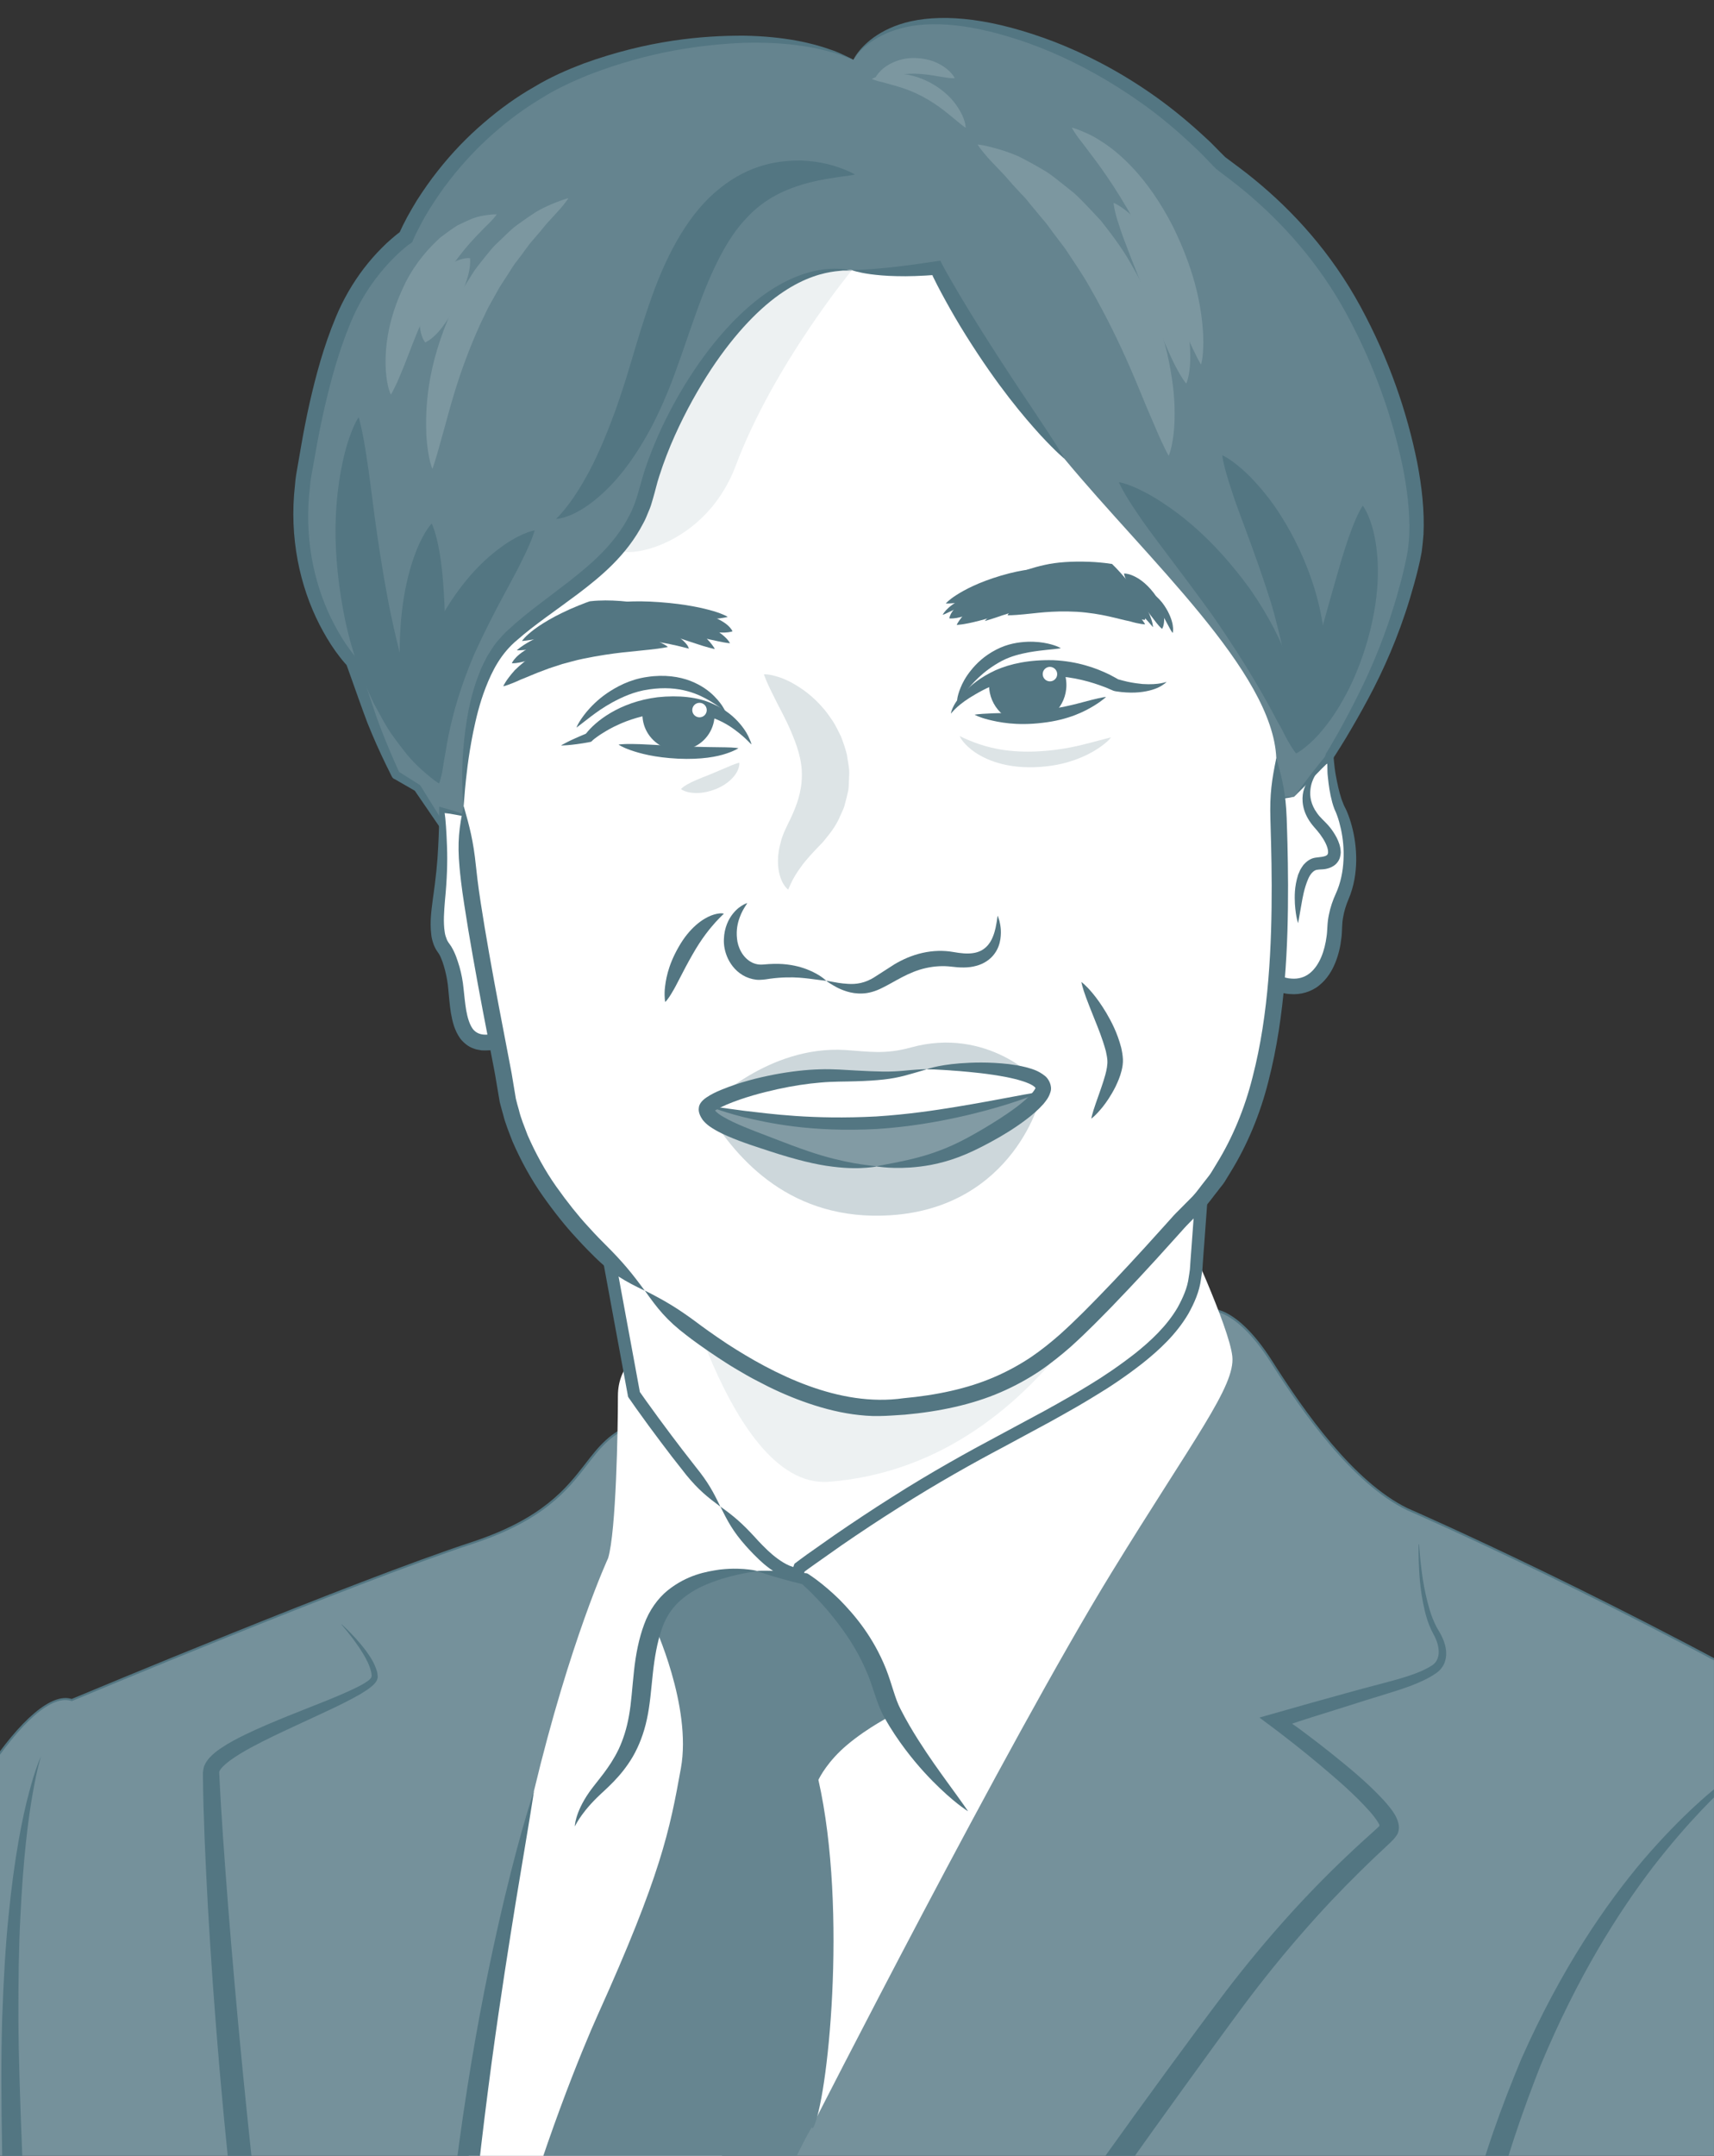 <?xml version="1.0" encoding="utf-8"?>
<!-- Generator: Adobe Illustrator 23.1.0, SVG Export Plug-In . SVG Version: 6.00 Build 0)  -->
<svg version="1.1" id="レイヤー_1" xmlns="http://www.w3.org/2000/svg" xmlns:xlink="http://www.w3.org/1999/xlink" x="0px"
	 y="0px" viewBox="0 0 175 220" style="enable-background:new 0 0 175 220;" xml:space="preserve">
<rect x="0" y="0" width="175" height="220" fill="#333333" stroke="none"/>
<style type="text/css">
	.st0{clip-path:url(#SVGID_2_);}
	.st1{fill:#75919B;}
	.st2{fill:#537682;}
	.st3{fill:#FFFFFF;}
	.st4{fill:#668590;}
	.st5{fill:#EDF1F2;}
	.st6{fill:#65848F;}
	.st7{fill:none;stroke:#446A76;stroke-width:0.054;stroke-miterlimit:10;}
	.st8{fill:#DDE4E6;}
	.st9{fill:#CDD7DB;}
	.st10{fill:#829BA4;}
	.st11{fill:#7C97A0;}
</style>
<g>
	<defs>
		
			<rect id="SVGID_1_" x="-22.5" y="22.5" transform="matrix(-1.836970e-16 1 -1 -1.836970e-16 197.498 22.498)" width="220" height="175"/>
	</defs>
	<clipPath id="SVGID_2_">
		<use xlink:href="#SVGID_1_"  style="overflow:visible;"/>
	</clipPath>
	<g class="st0">
		<g>
			<g>
				<path class="st1" d="M-33.58,293.17c1.31-5.75,13.09-44.96,13.09-44.96s2.82-28.47,7.47-42.04
					c7.78-22.72,16.56-33.97,20.34-32.68c0,0,28.51-11.96,40.85-16.02s10.66-10.06,16.61-12.12c5.95-2.06,58.54-11.69,58.54-11.69
					s2.71-0.65,6.49,5.3c3.79,5.95,8.55,12.44,13.85,15.04c0,0,21.75,9.41,45.45,23.16c0,0,10.28,1.51,12.77,18.07
					c0.74,4.92,3.5,24.32,2.27,49.4c-0.87,17.76-4.54,35.71-9.25,57.14c-9.4,42.8-38.15,74.02-38.15,74.02H-15.61
					c0,0-5.85-14.17-9.41-29.22c-2.5-10.56-2.46-20.49-4.54-30.84C-31.67,305.34-34.56,297.49-33.58,293.17z"/>
				<path class="st2" d="M156.82,375.89h-172.5l-0.03-0.07c-0.06-0.14-5.9-14.35-9.42-29.23c-1.36-5.74-1.98-11.38-2.57-16.83
					c-0.5-4.57-1.02-9.29-1.97-14.02c-0.67-3.33-1.43-6.44-2.11-9.18c-1.44-5.85-2.57-10.46-1.9-13.42
					c1.29-5.68,12.98-44.58,13.09-44.97c0.02-0.26,2.88-28.62,7.47-42.04c4.53-13.24,8.85-21.1,11.68-25.37
					c3.54-5.34,6.73-8.04,8.76-7.39c1.18-0.49,28.82-12.06,40.82-16c7.27-2.39,9.68-5.5,11.62-8c1.36-1.76,2.54-3.27,4.99-4.12
					c5.89-2.04,58.03-11.6,58.56-11.69c0.11-0.03,2.82-0.6,6.6,5.35c3.27,5.14,8.26,12.29,13.81,15
					c0.21,0.09,22.01,9.57,45.44,23.15c0.25,0.04,2.75,0.52,5.48,2.85c2.64,2.25,6.06,6.72,7.35,15.31
					c1.32,8.8,3.38,26.92,2.27,49.42c-0.88,17.93-4.55,35.74-9.25,57.15c-4.86,22.12-14.98,41.08-22.61,53.09
					c-8.27,13.01-15.49,20.9-15.56,20.98L156.82,375.89z M-15.54,375.68h172.27c0.53-0.58,7.52-8.36,15.51-20.92
					c7.62-11.99,17.73-30.93,22.58-53.02c4.7-21.41,8.37-39.2,9.25-57.12c1.1-22.48-0.95-40.59-2.27-49.38
					c-1.28-8.51-4.66-12.95-7.27-15.17c-2.83-2.41-5.38-2.81-5.41-2.81l-0.04-0.01c-23.42-13.58-45.22-23.06-45.44-23.15
					c-5.6-2.74-10.62-9.92-13.9-15.08c-3.69-5.79-6.36-5.26-6.38-5.26c-0.53,0.1-52.66,9.65-58.53,11.68
					c-2.4,0.83-3.55,2.32-4.89,4.05c-1.95,2.52-4.38,5.66-11.72,8.07c-12.19,4.01-40.56,15.89-40.84,16.01l-0.04,0.02l-0.04-0.01
					c-3.91-1.33-12.73,10.76-20.21,32.61c-4.58,13.4-7.43,41.73-7.46,42.02c-0.12,0.41-11.81,39.3-13.1,44.98l-0.1-0.02l0.1,0.02
					c-0.66,2.91,0.47,7.51,1.9,13.33c0.67,2.74,1.44,5.85,2.11,9.19c0.95,4.74,1.47,9.47,1.97,14.04c0.6,5.44,1.21,11.07,2.57,16.8
					C-21.53,360.89-15.98,374.61-15.54,375.68z"/>
			</g>
			<path class="st2" d="M144.89,157.57c0,0,0.02,0.51,0.13,1.61c0.13,1.09,0.28,2.82,0.95,5.1c0.17,0.57,0.4,1.16,0.7,1.75
				c0.08,0.14,0.17,0.29,0.25,0.43c0.09,0.16,0.2,0.33,0.28,0.51c0.17,0.35,0.32,0.74,0.4,1.17c0.08,0.42,0.09,0.9-0.06,1.38
				c-0.14,0.48-0.48,0.93-0.91,1.22c-0.78,0.54-1.66,0.93-2.59,1.29c-1.88,0.69-3.94,1.24-6.19,1.98c-1.13,0.36-2.31,0.73-3.54,1.11
				c-0.55,0.17-1.1,0.35-1.67,0.53c-0.25,0.09-0.51,0.17-0.72,0.25c0.16,0.11,0.33,0.22,0.49,0.34l0.24,0.17l0.59,0.44
				c0.86,0.64,1.73,1.31,2.62,2.02c1.77,1.43,3.63,2.91,5.41,4.83c0.22,0.24,0.44,0.5,0.66,0.78c0.11,0.15,0.22,0.27,0.32,0.44
				c0.11,0.18,0.19,0.27,0.32,0.56c0.25,0.52,0.36,1.1,0.14,1.62c-0.13,0.24-0.3,0.46-0.5,0.67l-0.23,0.23l-0.18,0.17
				c-0.97,0.91-1.93,1.81-2.91,2.78c-1.95,1.91-3.92,3.99-5.89,6.25c-1.97,2.25-3.95,4.69-5.91,7.3c-1.95,2.63-3.98,5.42-6.07,8.32
				c-4.2,5.8-8.67,12.12-13.49,18.95C96.08,248,86.75,261.51,79.16,272.6c-3.78,5.55-7.15,10.49-10.01,14.91
				c-0.74,1.12-1.34,2.15-2,3.24c-0.64,1.12-1.36,2.11-2.04,3.06c-1.44,1.85-2.83,3.52-4.2,4.98c-5.45,5.88-9.6,9.49-12.22,11.82
				c-2.63,2.3-3.82,3.23-3.82,3.23l-0.01-0.01c0,0,1.13-1.11,3.56-3.51c2.45-2.48,6.39-6.32,11.56-12.34
				c1.3-1.5,2.61-3.18,3.95-5.03c0.63-0.94,1.29-1.91,1.85-2.97c0.6-1.05,1.25-2.25,1.94-3.36c2.77-4.54,6.03-9.55,9.72-15.18
				c7.41-11.23,16.62-24.84,28.08-41.12c4.83-6.84,9.33-13.15,13.57-18.94c2.12-2.9,4.16-5.66,6.17-8.31
				c2.03-2.64,4.07-5.09,6.11-7.36c2.04-2.27,4.08-4.36,6.1-6.27c1-0.96,2.02-1.87,2.98-2.74l0.29-0.27
				c0.03-0.02,0.06-0.05,0.08-0.08c0.04-0.06,0.01-0.14-0.01-0.19c-0.16-0.33-0.57-0.87-0.94-1.29c-1.58-1.78-3.4-3.32-5.09-4.75
				c-0.85-0.72-1.7-1.4-2.53-2.06c-0.57-0.44-1.12-0.87-1.67-1.3c-0.67-0.51-1.34-1-1.99-1.49c1.84-0.52,3.61-1.03,5.32-1.51
				c1.24-0.34,2.43-0.67,3.57-0.99c2.27-0.65,4.4-1.13,6.21-1.71c0.91-0.29,1.74-0.63,2.44-1.06c0.64-0.37,0.84-1.06,0.74-1.76
				c-0.04-0.35-0.14-0.69-0.28-1c-0.06-0.16-0.14-0.31-0.22-0.45c-0.08-0.17-0.17-0.33-0.25-0.49c-0.3-0.66-0.5-1.29-0.64-1.88
				c-0.56-2.38-0.58-4.1-0.63-5.21c-0.03-1.11,0-1.61,0-1.61L144.89,157.57z"/>
			<path class="st2" d="M34.87,165.74c0,0,0.21,0.18,0.64,0.61c0.43,0.43,1.09,1.09,1.88,2.14c0.38,0.54,0.82,1.15,1.09,2.04
				c0.04,0.12,0.06,0.25,0.07,0.39c0.02,0.13,0.03,0.27-0.02,0.4c-0.07,0.27-0.27,0.49-0.49,0.69c-0.41,0.36-0.83,0.61-1.29,0.89
				c-1.84,1.06-4.14,2.06-6.81,3.31c-1.34,0.62-2.78,1.3-4.26,2.09c-0.74,0.4-1.49,0.84-2.18,1.34c-0.33,0.25-0.67,0.53-0.9,0.8
				c-0.1,0.13-0.19,0.28-0.21,0.34c0,0.04,0,0.08-0.01,0.12l0.02,0.34c0.18,3.87,0.51,8.31,0.89,13.27
				c0.79,9.93,1.9,22.05,3.66,36.68c1.76,14.63,3.62,26.66,5.28,36.47c0.42,2.45,0.82,4.76,1.19,6.96c0.41,2.17,0.79,4.22,1.15,6.16
				c0.68,3.86,1.4,7.2,1.99,10.1c1.12,5.81,2.09,9.76,2.6,12.3c0.5,2.44,0.74,3.63,0.74,3.63l-0.01,0c0,0-0.36-1.16-1.11-3.54
				c-0.73-2.49-2-6.37-3.42-12.12c-0.73-2.87-1.6-6.19-2.43-10.03c-0.43-1.93-0.88-3.97-1.36-6.14c-0.46-2.18-0.89-4.5-1.38-6.95
				c-1.89-9.81-3.91-21.86-5.67-36.55c-1.76-14.69-2.72-26.86-3.29-36.83c-0.27-5-0.47-9.41-0.51-13.38l0-0.39
				c0.02-0.19,0.06-0.4,0.1-0.59c0.15-0.4,0.34-0.65,0.54-0.89c0.4-0.44,0.81-0.74,1.22-1.02c0.82-0.55,1.63-0.97,2.41-1.35
				c1.57-0.76,3.06-1.37,4.43-1.93c2.75-1.11,5.09-1.97,6.92-2.87c0.45-0.22,0.89-0.46,1.22-0.7c0.14-0.1,0.27-0.22,0.35-0.36
				c0.07-0.16,0.02-0.32,0-0.48c-0.15-0.73-0.52-1.4-0.84-1.94c-0.67-1.09-1.26-1.81-1.63-2.28c-0.38-0.45-0.56-0.68-0.56-0.68
				L34.87,165.74z"/>
			<path class="st2" d="M180.15,178.9c0,0-0.93,0.63-2.87,2.36c-1.92,1.73-4.87,4.57-8.48,9.22c-3.57,4.67-7.75,11.24-11.55,20.39
				c-1.8,4.61-3.66,9.8-5.01,15.75c-0.33,1.48-0.78,3-1.04,4.55c-0.29,1.56-0.53,3.19-0.81,4.87c-0.27,1.68-0.57,3.41-0.98,5.18
				c-0.39,1.78-1.01,3.62-1.77,5.35c-0.75,1.75-1.54,3.33-1.98,4.88c-0.44,1.53-0.51,3.16-0.44,4.76c0.08,1.6,0.37,3.16,0.7,4.72
				c0.16,0.79,0.35,1.56,0.47,2.45c0.03,0.23,0.05,0.45,0.05,0.73c0.02,0.21-0.04,0.66-0.09,0.84c-0.09,0.39-0.18,0.77-0.27,1.15
				c-1.48,5.98-2.78,11.37-3.91,16.24c-2.26,9.73-3.81,17.34-4.81,23.18c-0.53,2.88-0.98,5.34-1.36,7.44
				c-0.34,2.04-0.48,3.69-0.37,4.97c0.12,1.27,0.49,2.13,0.81,2.63c0.15,0.26,0.3,0.42,0.38,0.54c0.09,0.11,0.13,0.17,0.13,0.17
				l-0.01,0.01c0,0-0.05-0.05-0.15-0.15c-0.09-0.11-0.27-0.25-0.45-0.5c-0.38-0.47-0.86-1.33-1.1-2.64
				c-0.24-1.31-0.22-3.03-0.02-5.12c0.2-2.09,0.57-4.58,0.92-7.51c0.7-5.91,1.96-13.63,4.01-23.44c1.02-4.9,2.24-10.34,3.65-16.33
				c0.08-0.37,0.17-0.74,0.25-1.11c0.03-0.2,0.03-0.14,0.03-0.32c0-0.12-0.02-0.28-0.04-0.45c-0.09-0.67-0.28-1.46-0.45-2.25
				c-0.35-1.59-0.68-3.3-0.78-5.08c-0.05-0.89-0.06-1.81,0.02-2.73c0.05-0.91,0.22-1.9,0.48-2.82c0.52-1.86,1.38-3.53,2.08-5.19
				c0.72-1.66,1.26-3.26,1.64-4.95c0.39-1.68,0.69-3.36,0.97-5.02c0.28-1.66,0.54-3.3,0.85-4.91c0.3-1.64,0.75-3.15,1.11-4.67
				c1.44-6.05,3.43-11.33,5.37-15.99c4.1-9.25,8.63-15.79,12.48-20.34c3.91-4.54,7.09-7.18,9.17-8.75c2.09-1.56,3.1-2.06,3.1-2.06
				L180.15,178.9z"/>
			<path class="st2" d="M4.19,179.22c0,0-0.37,1.08-0.83,3.68c-0.47,2.59-0.99,6.7-1.28,12.71c-0.16,3-0.21,6.48-0.2,10.46
				c0.02,3.99,0.18,8.49,0.38,13.57c0.43,10.15,1.01,22.54,2.14,37.53c1.13,14.99,2.48,27.31,3.77,37.38
				c1.27,10.08,2.34,17.92,3.03,23.92c0.71,6,1.03,10.15,1.12,12.8c0.04,1.33,0.05,2.27,0.02,2.89c-0.02,0.6-0.03,0.9-0.03,0.9H12.3
				c0,0-0.02-0.3-0.07-0.9c-0.04-0.61-0.14-1.55-0.29-2.86c-0.32-2.62-0.94-6.71-1.94-12.66c-0.99-5.95-2.36-13.74-3.86-23.81
				c-1.52-10.07-3.03-22.44-4.16-37.47c-1.13-15.04-1.56-27.47-1.76-37.65c-0.09-5.08-0.12-9.63,0-13.64
				c0.14-4.02,0.34-7.51,0.65-10.52c0.59-6.03,1.42-10.13,2.11-12.69c0.68-2.57,1.19-3.59,1.19-3.59L4.19,179.22z"/>
			<path class="st3" d="M65.73,137.8c0,0-2.64,1.27-2.64,4.64c0,3.37-0.18,13.83-1,16.56c0,0-3.9,8.42-7.58,23.79
				c-4.94,20.66-9.89,52.11-8.34,75.76l32.15-45.03l4.54,3.57c0,0,20.04-39.36,30.62-56.6c8.44-13.74,12.66-19.05,12.34-22.08
				c-0.32-3.03-4.98-12.99-4.98-12.99L65.73,137.8z"/>
			<path class="st4" d="M91.11,174.84c-0.56-1.06-0.87-2.18-1.22-3.25c-2.11-6.41-7.71-10.47-7.71-10.47l-4.87-0.81
				c0,0-8.36-0.49-10.55,5.44c0,0,3.9,8.36,2.76,14.69c-1.14,6.33-2.03,10.88-8.52,25.24c-1.41,3.13-5.68,13.34-9.17,26.21
				c-3.23,11.89-5.76,26.62-5.76,26.62s-1.14,23.7-0.57,31.57c0.57,7.87,1.14,17.53,1.14,17.53s9.34-23.55,18.59-47.34
				c6.96-17.9,13.6-36.21,17.64-43.18c1.48-2.56,3.57-22.08,0.54-35.49c0,0,0.8-1.82,3-3.67C88.6,176.08,91.11,174.84,91.11,174.84z
				"/>
			<path class="st2" d="M54.51,182.79c0,0-0.1,0.78-0.4,2.58c-0.32,1.96-0.8,4.85-1.45,8.73c-0.66,4.11-1.53,9.49-2.47,16.42
				c-0.92,6.93-1.98,15.42-2.65,25.73c-0.54,8.65-0.62,16.04-0.3,22.22l0.09,1.67l-1.53-0.6c-0.03-0.01-0.07-0.03-0.1-0.04
				l1.45-0.96c-0.7,11.86-1.14,19.74-1.38,24.65c-0.13,2.46-0.18,4.17-0.22,5.28c-0.03,1.05-0.04,1.59-0.04,1.59l-0.01,0
				c0,0-0.07-0.54-0.21-1.58c-0.11-1.1-0.26-2.82-0.37-5.29c-0.22-4.93-0.31-12.85,0.07-24.75l0.05-1.46l1.4,0.5
				c0.03,0.01,0.06,0.02,0.1,0.03l-1.45,1.08c-0.49-6.28-0.52-13.78,0.03-22.51c0.68-10.42,1.9-18.94,3.05-25.88
				c1.17-6.94,2.34-12.29,3.3-16.34c0.97-4.06,1.74-6.82,2.26-8.57c0.52-1.75,0.77-2.49,0.77-2.49L54.51,182.79z"/>
			<path class="st4" d="M83,217.18l-0.28-0.16c1.46-2.51,3.54-22.01,0.52-35.38l-0.01-0.05l0.02-0.05c0.03-0.08,0.84-1.88,3.04-3.73
				c2.19-1.84,4.72-3.1,4.74-3.11l0.14,0.29c-0.03,0.01-2.52,1.25-4.68,3.07c-1.95,1.64-2.79,3.27-2.93,3.57
				C86.59,195.05,84.47,214.64,83,217.18z"/>
			<path class="st2" d="M98.82,184.82c0,0-0.22-0.13-0.69-0.48c-0.47-0.35-1.19-0.93-2.16-1.85c-0.96-0.92-2.19-2.18-3.56-4
				c-0.68-0.91-1.4-1.95-2.09-3.19c-0.76-1.32-1.11-2.9-1.67-4.3c-1.16-2.89-2.77-5.02-4.15-6.66c-0.7-0.82-1.37-1.52-1.98-2.11
				l-0.45-0.42c-0.09-0.08-0.09-0.09-0.12-0.12c-0.03-0.03-0.07-0.03-0.1-0.05c-0.35-0.09-0.7-0.18-1.04-0.26
				c-2.56-0.67-3.5-1.07-3.5-1.07l0-0.01c0,0,1.02-0.08,3.66,0.12c0.35,0.03,0.7,0.06,1.07,0.09c0.14,0.03,0.32,0,0.45,0.09
				l0.36,0.24l0.53,0.38c0.72,0.54,1.5,1.2,2.32,2c1.6,1.62,3.45,3.83,4.75,7.06c0.65,1.66,0.92,3.05,1.5,4.14
				c0.6,1.18,1.22,2.21,1.8,3.13c1.17,1.84,2.18,3.22,2.95,4.29c1.55,2.12,2.12,2.96,2.12,2.96L98.82,184.82z"/>
			<path class="st2" d="M77.31,160.31c0,0-0.33,0.06-0.85,0.15c-0.59,0.11-1.51,0.27-2.78,0.66c-1.24,0.41-2.93,0.98-4.43,2.4
				c-0.74,0.72-1.34,1.64-1.73,2.86c-0.42,1.26-0.68,2.7-0.86,4.35c-0.18,1.65-0.29,3.24-0.61,4.7c-0.31,1.46-0.82,2.75-1.43,3.81
				c-1.24,2.12-2.78,3.32-3.68,4.21c-0.94,0.93-1.49,1.68-1.81,2.17c-0.32,0.49-0.42,0.74-0.42,0.74l-0.01,0
				c0,0-0.02-0.27,0.15-0.86c0.17-0.59,0.53-1.51,1.34-2.66c0.84-1.18,2.04-2.4,2.98-4.35c0.45-0.97,0.82-2.09,1.05-3.41
				c0.24-1.31,0.32-2.82,0.51-4.55c0.18-1.72,0.51-3.35,1.03-4.75c0.52-1.46,1.42-2.68,2.4-3.48c2-1.6,3.95-1.93,5.32-2.13
				c1.4-0.16,2.36-0.08,2.96-0.01C77.05,160.23,77.3,160.31,77.31,160.31L77.31,160.31z"/>
			<g>
				<path class="st3" d="M58.24,107.07l6.49,35.22c0,0,4.21,6.09,8.82,11.44c2.66,3.1,5.14,6.54,7.82,6.9l0.24-0.68
					c0,0,8.18-6.13,17.53-11.25c10.56-5.79,22.45-11.07,22.97-19.07c0.19-2.94,1.22-16.8,1.22-16.8L58.24,107.07z"/>
			</g>
			<path class="st2" d="M123.33,112.83c-1.58-0.55-2.67-0.86-4.6-1.04c-9.11-0.81-54.71-4.84-54.71-4.84s-0.23-0.02-1.39-0.12
				c-0.58-0.05-1.39-0.12-2.51-0.22c-0.28-0.03-0.58-0.05-0.91-0.08c-0.3-0.03-0.6-0.05-0.92-0.08c-0.17-0.02-0.35-0.03-0.52-0.05
				l-0.27-0.02c-0.07,0.01,0.01,0.16,0.01,0.23c0.17,0.93,0.36,1.98,0.58,3.15c0.44,2.37,2.49,13.53,4.64,25.2
				c0.27,1.46,0.54,2.93,0.81,4.38c0.13,0.73,0.27,1.46,0.4,2.18l0.1,0.54l0.06,0.32c-0.01,0.18,0.18,0.37,0.22,0.44l0.63,0.9
				c0.85,1.19,1.69,2.34,2.53,3.45c0.39,0.52,0.78,1.02,1.14,1.5c0.64,0.82,1.17,1.5,1.46,1.86c1.24,1.51,2.13,2.22,3.47,3.22
				c-0.73-1.52-1.26-2.5-2.48-4.01c-0.28-0.36-0.8-1.03-1.44-1.85c-0.36-0.48-0.74-0.98-1.13-1.49c-0.83-1.1-1.67-2.25-2.51-3.42
				l-0.63-0.89c-0.06-0.08-0.02-0.02-0.03-0.04l-0.04-0.22l-0.1-0.54c-0.13-0.72-0.27-1.45-0.4-2.18c-0.27-1.46-0.54-2.93-0.81-4.38
				c-2.15-11.67-4.21-22.82-4.65-25.2c-0.08-0.46-0.16-0.89-0.24-1.3c-0.03-0.15-0.06-0.3-0.08-0.45l0,0h0h0
				c0.01,0-0.03,0,0.08,0.01c0.32,0.03,0.62,0.06,0.91,0.08c1.13,0.1,1.93,0.17,2.51,0.22c1.15,0.1,1.39,0.12,1.39,0.12
				s45.61,4.04,54.71,4.84C120.56,113.21,121.68,113.09,123.33,112.83z"/>
			<path class="st2" d="M73.55,153.74c0.75,1.5,1.26,2.5,2.57,3.98c0.18,0.2,0.45,0.5,0.8,0.86c0.18,0.18,0.38,0.37,0.59,0.58
				c0.16,0.15,0.33,0.29,0.5,0.45c0.2,0.16,0.39,0.32,0.61,0.48c0.43,0.31,0.89,0.6,1.43,0.84c0.29,0.1,0.47,0.21,1.08,0.32
				l0.39,0.08c0.12,0.01,0.29,0.12,0.3-0.08l0.29-0.77l0.04-0.1c0.01-0.03,0-0.01,0-0.01l0,0l0,0l0.3-0.22
				c0.22-0.16,0.44-0.32,0.67-0.48c0.9-0.64,1.84-1.29,2.78-1.96c1.9-1.31,3.88-2.62,5.85-3.86c3.92-2.5,7.79-4.65,10.69-6.18
				c2.9-1.56,4.76-2.57,4.76-2.57s0.47-0.26,1.29-0.72c0.83-0.46,2.01-1.13,3.42-2c1.42-0.85,3.05-1.94,4.74-3.26
				c1.67-1.33,3.44-2.94,4.69-5.07c0.59-1.07,1.12-2.24,1.28-3.51c0.05-0.31,0.1-0.63,0.14-0.93l0.06-0.88
				c0.04-0.58,0.08-1.17,0.13-1.74c0.17-2.29,0.33-4.52,0.48-6.57c0.09-1.28,0.17-2.34,0.2-2.86c0.13-1.94-0.01-3.06-0.29-4.71
				c-0.52,1.59-0.82,2.68-0.97,4.62c-0.04,0.53-0.12,1.58-0.21,2.86c-0.15,2.05-0.31,4.28-0.48,6.57c-0.04,0.58-0.08,1.16-0.13,1.75
				l-0.06,0.88c-0.03,0.28-0.08,0.54-0.12,0.81c-0.13,1.08-0.6,2.1-1.12,3.06c-1.11,1.91-2.77,3.45-4.38,4.73
				c-1.63,1.27-3.22,2.34-4.61,3.18c-1.39,0.85-2.56,1.52-3.37,1.97c-0.82,0.46-1.28,0.71-1.28,0.71s-1.86,1-4.76,2.56
				c-2.9,1.54-6.83,3.71-10.77,6.22c-1.98,1.25-3.97,2.57-5.89,3.89c-0.95,0.67-1.89,1.33-2.8,1.97c-0.23,0.16-0.45,0.33-0.67,0.49
				l-0.36,0.27c-0.09,0.1-0.26,0.13-0.28,0.28l-0.07,0.19l-0.03,0.08l0,0c-0.04-0.07,0.21,0.05-0.4-0.18
				c-0.81-0.35-1.61-1-2.17-1.52c-0.2-0.19-0.39-0.38-0.55-0.54c-0.33-0.34-0.6-0.62-0.77-0.82
				C75.78,155.45,74.92,154.71,73.55,153.74z"/>
			<path class="st5" d="M65.06,120.95c0,0,12.99,24.51,23.37,25.65s33.76-36.2,33.76-36.2L65.06,120.95z"/>
		</g>
		<g>
			<path class="st5" d="M117.45,122.12c-0.23,0.21-9.33,27.21-32.79,29.09c-10.85,0.87-16.79-27.36-16.79-27.36L117.45,122.12z"/>
		</g>
		<g>
			<path class="st6" d="M49.34,91.41l-3.63-6.27l-3.09-4.73l-2.22-1.34c0,0-1.46-2.96-2.59-6.03c-1.13-3.07-1.89-5.5-1.89-5.5
				s-7.49-7.78-4.55-21.14c0.06-0.27,1.35-8.74,3.95-14.44c2.39-5.24,6.11-7.76,6.11-7.76s3.78-9.45,14.37-15.3
				c8.71-4.81,23.6-6.74,31.33-2.8c0,0,3.59-7.26,18.25-2.08c2.37,0.84,11.06,3.95,19.11,12.5c0.6,0.63,7.12,4.55,12.36,12.86
				c4.92,7.8,8.62,19.8,7.62,26.66c-0.29,1.94-1.57,6.89-3.52,11.35c-2.24,5.14-5.17,9.69-5.17,9.69l-4.46,14.34"/>
		</g>
		<g>
			<g>
				<path class="st7" d="M131.31,91.41"/>
			</g>
		</g>
		<path class="st2" d="M49.33,91.41c0,0-0.53-0.83-1.57-2.48c-0.56-0.9-1.26-2.03-2.1-3.39c-0.44-0.7-0.98-1.43-1.53-2.25
			c-0.55-0.8-1.15-1.67-1.78-2.6c-0.51-0.29-1.04-0.6-1.58-0.91l-0.47-0.27c-0.26-0.07-0.36-0.42-0.44-0.56
			c-0.15-0.31-0.31-0.63-0.47-0.95c-0.63-1.3-1.27-2.71-1.89-4.27c-0.59-1.56-1.17-3.23-1.81-5.02l-0.24-0.67l-0.06-0.16
			c0,0.01,0-0.01-0.01-0.02l-0.18-0.2c-0.34-0.39-0.64-0.79-0.95-1.21c-0.6-0.84-1.14-1.76-1.64-2.73
			c-1.98-3.88-3.11-8.85-2.49-14.24c0.04-0.68,0.17-1.35,0.29-2.03c0.11-0.66,0.23-1.34,0.35-2.02c0.24-1.38,0.51-2.78,0.83-4.21
			c0.65-2.86,1.44-5.84,2.7-8.86c0.75-1.81,1.73-3.49,2.86-4.97c0.57-0.74,1.17-1.43,1.81-2.07c0.31-0.32,0.64-0.63,0.98-0.92
			c0.17-0.15,0.34-0.29,0.51-0.43l0.36-0.28l0.33-0.7l0.45-0.87c0.31-0.57,0.64-1.11,0.96-1.65c0.68-1.06,1.38-2.07,2.12-3
			c1.48-1.89,3.08-3.53,4.74-4.95c1.65-1.42,3.35-2.64,5.06-3.61c1.69-1.03,3.42-1.78,5.07-2.41c6.66-2.42,12.22-2.87,16.4-2.86
			c4.2,0.07,7.06,0.78,8.79,1.4c0.88,0.28,1.46,0.6,1.85,0.79c0.37,0.19,0.56,0.28,0.56,0.28l0,0c0,0-0.2-0.08-0.59-0.22
			c-0.4-0.15-1-0.42-1.89-0.63c-1.75-0.49-4.59-1-8.71-0.89c-4.09,0.17-9.55,0.82-15.95,3.31c-1.58,0.65-3.22,1.39-4.82,2.41
			c-1.63,0.97-3.24,2.16-4.81,3.54c-1.57,1.38-3.09,2.98-4.49,4.79c-0.71,0.9-1.37,1.88-2.01,2.89c-0.31,0.51-0.62,1.03-0.9,1.57
			l-0.42,0.81l-0.2,0.41l-0.27,0.62c-0.42,0.29-0.47,0.34-0.65,0.48l-0.46,0.39c-0.3,0.27-0.6,0.55-0.89,0.85
			c-0.58,0.59-1.14,1.24-1.66,1.92c-1.05,1.38-1.95,2.92-2.65,4.63c-1.19,2.87-1.98,5.79-2.63,8.59c-0.32,1.4-0.6,2.78-0.84,4.13
			c-0.12,0.68-0.24,1.36-0.36,2.02c-0.12,0.65-0.25,1.28-0.29,1.92c-0.63,5.1,0.37,9.78,2.17,13.47c0.46,0.92,0.95,1.79,1.49,2.6
			c0.28,0.4,0.55,0.78,0.85,1.14l0.3,0.35c0.05,0.09,0.07,0.2,0.11,0.31l0.06,0.17l0.22,0.67c0.59,1.77,1.12,3.46,1.66,5
			c0.56,1.54,1.15,2.95,1.72,4.26c0.14,0.32,0.29,0.64,0.43,0.96c0.08,0.16,0.06,0.18,0.15,0.23l0.4,0.25
			c0.58,0.37,1.15,0.73,1.69,1.07c0.63,1.01,1.21,1.95,1.76,2.83c0.52,0.85,1.01,1.61,1.41,2.32c0.76,1.41,1.39,2.58,1.89,3.51
			c0.91,1.72,1.36,2.59,1.36,2.59L49.33,91.41z"/>
		<path class="st2" d="M87.13,6.09c0,0,0.09-0.21,0.38-0.62c0.3-0.4,0.8-1,1.68-1.64c0.88-0.63,2.15-1.3,3.87-1.67
			c1.71-0.37,3.84-0.45,6.3-0.12c2.46,0.33,5.24,1.06,8.3,2.23c3.06,1.19,6.39,2.87,9.82,5.24c1.72,1.19,3.44,2.56,5.16,4.13
			c0.43,0.4,0.87,0.78,1.28,1.21l0.63,0.64l0.32,0.32l0.16,0.16l0.1,0.09c0.89,0.67,1.96,1.44,2.94,2.25
			c3.98,3.25,7.87,7.51,10.84,12.98c2.95,5.44,4.76,10.82,5.78,15.87c0.49,2.53,0.76,4.99,0.65,7.37c-0.04,0.59-0.11,1.18-0.18,1.76
			c-0.1,0.58-0.22,1.13-0.35,1.66c-0.26,1.08-0.55,2.1-0.85,3.1c-1.2,3.98-2.73,7.39-4.27,10.26c-0.77,1.44-1.53,2.76-2.26,3.98
			c-0.37,0.61-0.73,1.19-1.09,1.75l-0.13,0.19c-0.03,0.04-0.02,0.04-0.06,0.14l-0.15,0.46c-0.1,0.3-0.2,0.6-0.3,0.89
			c-3.09,9.26-4.37,12.71-4.37,12.71l-0.01,0c0,0,0.9-3.57,3.61-12.95c0.08-0.29,0.17-0.59,0.26-0.9l0.13-0.46
			c0.02-0.05,0.05-0.22,0.12-0.31l0.14-0.22c0.33-0.57,0.67-1.16,1.02-1.76c0.69-1.23,1.39-2.56,2.11-4
			c1.44-2.88,2.83-6.22,3.95-10.14c0.28-0.98,0.55-1.99,0.78-3.03c0.12-0.52,0.22-1.05,0.31-1.57c0.06-0.53,0.12-1.06,0.14-1.61
			c0.07-2.2-0.21-4.56-0.7-6.99c-1.03-4.86-2.83-10.13-5.68-15.4c-2.85-5.26-6.58-9.38-10.4-12.56c-0.97-0.81-1.9-1.49-2.93-2.28
			L123.93,17l-0.15-0.16l-0.31-0.32l-0.61-0.63c-0.4-0.42-0.82-0.8-1.23-1.19c-1.64-1.54-3.3-2.91-4.95-4.09
			c-6.61-4.71-12.75-6.91-17.45-7.78c-2.36-0.42-4.41-0.45-6.07-0.19c-1.67,0.27-2.93,0.82-3.82,1.37c-0.9,0.55-1.44,1.1-1.77,1.46
			c-0.32,0.38-0.43,0.58-0.43,0.58L87.13,6.09z"/>
		<g>
			<path class="st3" d="M48.37,83.54c0-0.16-3.23-0.92-3.23-0.92s0.19,3.57-0.05,6.68c-0.26,3.21-0.93,5.99,0.27,7.49
				c0.44,0.55,1.03,2.32,1.19,3.88c0.32,3.24,0.4,6.81,4.8,5.39c6.52-2.1,6.04-9.27,6.04-9.27L48.37,83.54z"/>
			<path class="st2" d="M48.36,83.54c0.02-0.02-0.21-0.1-0.75-0.2c-0.28-0.05-0.63-0.12-1.03-0.19c-0.47-0.09-0.83-0.15-1.18-0.18
				c0.09,0.53,0.19,1.93,0.24,3.44c0.06,1.53,0,3.39-0.21,5.49c-0.08,1.04-0.19,2.18-0.02,3.24c0.04,0.27,0.12,0.51,0.21,0.73
				c0.05,0.11,0.1,0.22,0.17,0.31l0.1,0.14c0.03,0.04,0.14,0.19,0.18,0.26c0.42,0.7,0.62,1.35,0.84,2.07
				c0.2,0.7,0.35,1.48,0.42,2.24c0.08,0.74,0.15,1.49,0.27,2.21c0.13,0.72,0.33,1.43,0.68,1.91c0.35,0.43,0.83,0.63,1.58,0.56
				c1.18-0.15,2.4-0.68,3.35-1.31c0.96-0.65,1.7-1.51,2.23-2.44c0.53-0.93,0.85-1.93,1.04-2.91c0.09-0.49,0.15-0.97,0.18-1.44
				l0.02-0.46l-0.01-0.02l-0.09-0.15l-0.2-0.3c-2.08-3.19-3.66-5.7-4.85-7.63C49.15,85.06,48.36,83.54,48.36,83.54L48.36,83.54
				c0,0,1.13,1.29,3.83,4.92c1.35,1.81,3.1,4.21,5.3,7.32c0.17,0.24,0.34,0.48,0.51,0.73c0.08,0.09,0.04,0.22,0.06,0.33l0.01,0.29
				l0,0.4c-0.01,0.54-0.07,1.08-0.15,1.64c-0.18,1.11-0.52,2.27-1.13,3.4c-0.6,1.12-1.5,2.19-2.67,3c-0.27,0.23-0.6,0.37-0.91,0.56
				c-0.31,0.19-0.65,0.33-0.99,0.46c-0.67,0.29-1.39,0.5-2.22,0.59c-0.26,0.02-0.53,0.01-0.8,0.01c-0.28-0.06-0.55-0.07-0.83-0.19
				c-0.56-0.18-1.03-0.59-1.37-1.01c-0.63-0.89-0.81-1.8-0.96-2.61c-0.13-0.82-0.19-1.6-0.26-2.33c-0.05-0.72-0.17-1.35-0.33-2
				c-0.16-0.62-0.37-1.27-0.62-1.69l-0.27-0.4c-0.11-0.17-0.19-0.36-0.27-0.54c-0.13-0.36-0.23-0.72-0.26-1.06
				c-0.16-1.37,0.03-2.52,0.16-3.58c0.31-2.11,0.48-3.85,0.55-5.37c0.08-1.54,0.11-2.62,0.1-4.09c0.79,0.21,1.44,0.41,1.8,0.53
				c0.41,0.14,0.74,0.25,0.99,0.35c0.51,0.19,0.72,0.32,0.71,0.34L48.36,83.54z"/>
		</g>
		<g>
			<path class="st3" d="M132.13,81.31l3.65-4.22c0,0,0.17,3.85,1.12,5.63c0.12,0.23,1.78,4.05,0.34,8.27
				c-0.08,0.24-0.92,1.71-0.98,3.73c-0.09,3.33-1.92,7.46-6.43,5.37l-6.52,0.57l-1.55-18.44L132.13,81.31z"/>
			<path class="st2" d="M132.13,81.31c0,0,0.28-0.38,0.77-1.05c0.61-0.78,1.16-1.6,3.17-3.99c0.04,0.47,0.09,0.95,0.13,1.44
				c0.02,0.26,0.06,0.52,0.09,0.79l0.06,0.41l0.05,0.28c0.14,0.74,0.3,1.55,0.57,2.36c0.07,0.2,0.15,0.4,0.23,0.6l0.14,0.28
				c0.06,0.11,0.13,0.27,0.18,0.38c0.2,0.48,0.37,0.98,0.51,1.51c0.28,1.06,0.45,2.23,0.44,3.49c-0.02,1.27-0.21,2.6-0.79,3.97
				c-0.25,0.58-0.44,1.19-0.55,1.84c-0.06,0.32-0.09,0.65-0.1,0.98c-0.02,0.34-0.02,0.78-0.08,1.17c-0.09,0.81-0.28,1.64-0.61,2.46
				c-0.33,0.82-0.83,1.66-1.63,2.31c-0.79,0.66-1.93,1-2.98,0.9c-0.53-0.02-1.03-0.17-1.52-0.33l-0.35-0.14l-0.16-0.06
				c0.03,0.01,0.02,0.01,0.02,0.01l-0.5,0.04c-2.35,0.2-4.56,0.39-6.63,0.57c-0.18-2.28-0.34-4.43-0.5-6.46
				c-0.12-1.75-0.24-3.39-0.35-4.94c-0.2-3.14-0.37-5.9-0.52-8.36c0.64-0.04,1.27-0.08,1.88-0.12c0.43-0.02,0.86-0.05,1.27-0.07
				c0.78-0.04,1.52-0.07,2.21-0.11c1.25-0.05,2.33-0.09,3.22-0.12C131.44,81.3,132.13,81.3,132.13,81.31L132.13,81.31
				c0,0-0.68,0.13-2.31,0.38c-0.88,0.12-1.95,0.27-3.19,0.45c-1.27,0.16-2.71,0.35-4.32,0.56c0.02,0.11,0.03,0.22,0.05,0.34
				c0.03,0.29,0.06,0.58,0.1,0.88c0.07,0.61,0.13,1.23,0.2,1.87c0.14,1.33,0.28,2.74,0.44,4.24c0.28,2.9,0.58,6.13,0.93,9.8
				c1.57-0.14,3.26-0.3,5.04-0.46c0.3-0.02,0.59-0.05,0.88-0.07l0.79,0.31c0.37,0.12,0.75,0.24,1.11,0.25
				c0.72,0.06,1.35-0.13,1.87-0.54c1.05-0.84,1.54-2.37,1.72-3.73c0.06-0.36,0.06-0.66,0.09-1.06c0.02-0.4,0.07-0.8,0.15-1.18
				c0.15-0.77,0.4-1.48,0.7-2.14c0.51-1.1,0.74-2.33,0.79-3.44c0.06-1.13-0.05-2.2-0.26-3.17c-0.11-0.49-0.23-0.95-0.39-1.38
				c-0.05-0.12-0.07-0.18-0.11-0.29l-0.16-0.36c-0.09-0.24-0.17-0.47-0.23-0.7c-0.25-0.92-0.36-1.76-0.44-2.54l-0.03-0.29
				l-0.01-0.15l-0.01-0.3c0-0.22-0.01-0.43-0.01-0.63c0.01-0.07-0.03-0.01-0.05,0L135.4,78l-0.14,0.14c-0.1,0.1-0.19,0.19-0.29,0.28
				c-0.25,0.25-0.48,0.49-0.7,0.72c-0.47,0.49-0.88,0.91-1.22,1.25c-0.59,0.58-0.92,0.91-0.92,0.91L132.13,81.31z"/>
		</g>
		<g>
			<path class="st3" d="M47.32,82.25c0,0-0.36-12.43,4.6-17.1s12.36-7.62,14.15-15.16c1.8-7.54,10.56-23.64,20.91-22.42
				c3.38,0.5,8.62-0.22,8.62-0.22s4.46,9.07,13.08,19.47c8.49,10.25,21.27,21.76,21.63,30.54c0.72,17.49,1.58,37-9.74,47.13
				c-0.23,0.21-4.65,5.29-9.27,9.92s-9.43,8.78-21.12,9.27c-5.29,0.22-13.69-2.48-24.36-11.96c-1.26-1.12-13.04-9.92-14.33-21.45
				c-0.12-1.03-2.16-10.7-3.34-18.54C47.42,86.87,47.32,82.25,47.32,82.25z"/>
		</g>
		<path class="st2" d="M65.83,131.71c-1.32-1.8-2.24-2.93-4.04-4.72c-0.3-0.31-0.81-0.79-1.78-1.87c-0.93-1-2.08-2.43-3.22-4.04
			c-1.14-1.61-2.15-3.47-2.92-5.24c-0.34-0.9-0.7-1.75-0.89-2.57c-0.11-0.4-0.23-0.78-0.31-1.15c-0.06-0.37-0.12-0.71-0.17-1.02
			c-0.11-0.66-0.2-1.19-0.26-1.56c-0.07-0.37-0.11-0.58-0.11-0.58s-0.52-2.71-1.18-6.17c-0.66-3.46-1.41-7.67-1.87-10.68
			c-0.3-1.93-0.42-3.13-0.49-3.76c-0.26-2.54-0.64-3.97-1.25-6.11c-0.46,2.18-0.66,3.68-0.42,6.28c0.06,0.64,0.18,1.88,0.49,3.85
			c0.46,3.04,1.22,7.27,1.88,10.74c0.67,3.46,1.19,6.17,1.19,6.17s0.04,0.2,0.1,0.56c0.06,0.36,0.15,0.89,0.26,1.54
			c0.06,0.34,0.12,0.71,0.19,1.11c0.09,0.39,0.22,0.8,0.34,1.24c0.21,0.88,0.59,1.8,0.96,2.76c0.82,1.89,1.89,3.86,3.09,5.55
			c1.19,1.69,2.39,3.17,3.36,4.21c1.01,1.12,1.54,1.61,1.85,1.93C62.48,130.02,63.83,130.75,65.83,131.71z"/>
		<g>
			<g>
				<path class="st7" d="M86.98,27.57"/>
			</g>
		</g>
		<path class="st2" d="M86.98,27.57c0,0,0.8-0.04,1.89-0.1c0.67-0.05,1.54-0.12,2.64-0.25c0.59-0.07,1.2-0.15,1.82-0.23
			c0.87-0.13,1.76-0.26,2.67-0.39l0.33,0.63l0.26,0.48c0.13,0.23,0.27,0.47,0.4,0.7c0.29,0.49,0.58,1,0.88,1.51
			c0.62,1.05,1.32,2.2,2.1,3.44c3.26,5.19,5.55,8.47,6.9,10.55c1.37,2.06,1.81,2.9,1.81,2.9l0,0c0,0-0.75-0.58-2.45-2.41
			c-1.67-1.84-4.32-4.92-7.62-10.19c-0.79-1.26-1.47-2.44-2.07-3.53c-0.3-0.54-0.58-1.07-0.84-1.57c-0.12-0.25-0.25-0.5-0.37-0.74
			l-0.09-0.18c-0.02-0.04-0.01-0.02-0.01-0.04l-0.01-0.06c-0.04,0-0.02-0.01-0.12-0.01l-0.58,0.04c-0.36,0.02-0.72,0.03-1.08,0.05
			c-0.69,0.02-1.31,0.03-1.88,0.01c-1.13-0.02-2.02-0.11-2.7-0.2C87.5,27.79,86.99,27.57,86.98,27.57L86.98,27.57z"/>
		<path class="st2" d="M119.1,69.6c0,0-0.12,0.13-0.48,0.36c-0.36,0.23-0.98,0.5-1.95,0.64c-0.48,0.07-1.04,0.1-1.69,0.06
			c-0.32-0.02-0.66-0.05-1.03-0.11c-0.07-0.01-0.28-0.05-0.4-0.12l-0.24-0.1c-0.16-0.07-0.33-0.15-0.5-0.21
			c-1.38-0.53-3.14-1.05-5.31-1.14c-2.16-0.06-4.01,0.22-5.36,0.68c-1.37,0.47-2.4,1.09-3.15,1.55c-0.75,0.48-1.22,0.89-1.5,1.17
			c-0.28,0.28-0.39,0.43-0.39,0.43l-0.01,0c0,0,0.01-0.19,0.18-0.57c0.17-0.38,0.52-0.96,1.2-1.65c0.69-0.67,1.64-1.49,3.16-2.19
			c1.53-0.68,3.5-1.09,5.93-1.03c2.43,0.11,4.36,0.79,5.8,1.51c0.18,0.09,0.35,0.19,0.52,0.28l0.25,0.14
			c0.04,0.02-0.01,0.02,0.1,0.04c0.31,0.09,0.61,0.16,0.9,0.23c0.57,0.12,1.08,0.19,1.51,0.23C118.4,69.92,119.09,69.55,119.1,69.6
			L119.1,69.6z"/>
		<path class="st2" d="M99.51,72.93c0,0,0.42-0.08,1.48-0.12c1.06-0.07,2.75,0,5.3-0.32c2.55-0.29,4.13-0.82,5.17-1.07
			c1.03-0.27,1.46-0.3,1.46-0.3l0,0c0,0-0.29,0.32-1.21,0.89c-0.91,0.55-2.54,1.44-5.27,1.75c-2.71,0.33-4.49-0.07-5.52-0.32
			C99.87,73.17,99.51,72.93,99.51,72.93L99.51,72.93z"/>
		<path class="st2" d="M97.72,71.58c0,0-0.04-0.42,0.35-1.39c0.19-0.48,0.51-1.1,1.07-1.79c0.55-0.69,1.36-1.48,2.56-2.1
			c1.2-0.63,2.34-0.77,3.21-0.81c0.88-0.03,1.56,0.07,2.06,0.18c1.01,0.23,1.34,0.48,1.34,0.48l0,0c0,0-0.4,0.07-1.38,0.16
			c-0.49,0.05-1.12,0.12-1.92,0.26c-0.79,0.16-1.72,0.35-2.74,0.88c-2.02,1.09-3.01,2.36-3.66,3.08
			C98,71.27,97.73,71.57,97.72,71.58L97.72,71.58z"/>
		<path class="st8" d="M97.99,75.11c0,0,0.45,0.26,1.59,0.69c1.14,0.41,3.02,0.99,6.02,0.89c3.01-0.11,4.92-0.7,6.13-1
			c1.2-0.33,1.7-0.44,1.7-0.44l0,0c0,0-0.28,0.45-1.38,1.17c-0.55,0.36-1.31,0.77-2.36,1.14c-1.05,0.38-2.4,0.67-4.05,0.73
			c-3.34,0.11-5.45-0.98-6.47-1.8c-0.53-0.42-0.82-0.78-0.99-1.02C98.03,75.24,97.99,75.11,97.99,75.11L97.99,75.11z"/>
		<path class="st8" d="M69.53,80.52c0,0,0.18-0.22,0.65-0.48c0.47-0.28,1.22-0.58,2.31-1.01c1.08-0.44,1.77-0.76,2.25-0.95
			c0.48-0.19,0.74-0.25,0.74-0.25l0,0c0,0,0.07,0.28-0.18,0.83c-0.25,0.52-0.89,1.32-2.21,1.86c-1.32,0.52-2.26,0.43-2.81,0.32
			C69.74,80.71,69.54,80.53,69.53,80.52L69.53,80.52z"/>
		<path class="st2" d="M76.72,75.97c0,0-0.15-0.15-0.38-0.38c-0.26-0.26-0.68-0.65-1.33-1.13c-1.28-0.95-3.65-2.2-7.66-1.69
			c-1.75,0.23-3.18,0.69-4.31,1.22c-0.57,0.26-1.06,0.54-1.49,0.81c-0.22,0.13-0.42,0.27-0.6,0.4c-0.2,0.15-0.31,0.21-0.59,0.49
			c-0.22,0.05-0.41,0.09-0.51,0.1l-0.35,0.06c-0.21,0.03-0.42,0.06-0.62,0.09c-0.37,0.05-0.67,0.08-0.91,0.1
			c-0.47,0.04-0.67,0.03-0.67,0.03l0-0.01c0,0,0.17-0.11,0.59-0.32c0.21-0.11,0.48-0.24,0.82-0.39c0.18-0.08,0.38-0.16,0.57-0.25
			l0.33-0.14c0.14-0.05,0.2-0.08,0.23-0.11c0.93-1.2,3.37-3.21,7.3-3.7c2.18-0.23,4.1-0.01,5.51,0.62c1.42,0.59,2.32,1.41,2.89,2.08
			c0.58,0.68,0.85,1.22,0.99,1.57C76.7,75.79,76.72,75.96,76.72,75.97L76.72,75.97z"/>
		<path class="st2" d="M58.86,74.25c0,0,0.15-0.53,1.03-1.61c0.45-0.53,1.09-1.21,2.07-1.89c0.98-0.66,2.31-1.41,4.11-1.67
			c1.78-0.27,3.3-0.03,4.44,0.41c1.14,0.45,1.9,1.04,2.4,1.54c0.5,0.51,0.78,0.9,0.93,1.16c0.16,0.26,0.21,0.38,0.21,0.38l0,0
			c0,0-0.12-0.07-0.36-0.24c-0.24-0.18-0.62-0.45-1.18-0.79c-1.1-0.65-3.07-1.66-6.25-1.19c-1.56,0.22-2.77,0.81-3.73,1.32
			c-0.96,0.53-1.66,1.04-2.19,1.44C59.58,73.69,58.87,74.25,58.86,74.25L58.86,74.25z"/>
		<path class="st2" d="M63.16,75.98c0,0,0.38-0.07,1.34-0.06c0.95,0,2.48,0.11,4.79,0.22c2.32,0.1,3.82,0.11,4.77,0.12
			c0.94,0.01,1.33,0.09,1.33,0.09l0,0c0,0-0.31,0.24-1.24,0.55c-0.93,0.31-2.5,0.63-4.92,0.52c-2.41-0.12-3.94-0.55-4.85-0.87
			C63.47,76.23,63.16,75.99,63.16,75.98L63.16,75.98z"/>
		<path class="st2" d="M84.36,100.08c0,0,0.16,0.02,0.52,0.09c0.36,0.06,0.93,0.19,1.71,0.23c0.79,0.05,1.74-0.05,2.79-0.75
			c0.68-0.43,1.33-0.86,1.98-1.27c0.77-0.45,1.71-0.89,2.82-1.14c1.11-0.25,2.17-0.26,3.1-0.1c0.85,0.15,1.48,0.21,2.07,0.12
			c1.15-0.16,1.73-0.94,2.01-1.64c0.29-0.7,0.35-1.28,0.42-1.64c0.04-0.36,0.08-0.52,0.08-0.52l0.01,0c0,0,0.06,0.15,0.17,0.51
			c0.08,0.36,0.23,0.95,0.1,1.86c-0.07,0.45-0.22,0.99-0.62,1.52c-0.39,0.54-1.06,1.01-1.85,1.21c-0.78,0.23-1.73,0.19-2.57,0.08
			c-0.78-0.09-1.63-0.06-2.54,0.14c-1.83,0.4-3.22,1.42-4.49,2.03c-0.68,0.35-1.39,0.55-2.01,0.57c-0.63,0.03-1.15-0.07-1.58-0.2
			c-0.85-0.26-1.34-0.59-1.66-0.78C84.49,100.2,84.37,100.09,84.36,100.08L84.36,100.08z"/>
		<path class="st2" d="M76.3,92.16c0,0-0.09,0.13-0.22,0.34c-0.14,0.23-0.37,0.59-0.56,1.13c-0.2,0.54-0.37,1.25-0.27,2.16
			c0.07,0.83,0.55,1.96,1.57,2.45c0.25,0.11,0.5,0.18,0.76,0.19c0.14,0.01,0.23,0,0.4-0.01c0.17-0.01,0.34-0.03,0.52-0.04
			c0.68-0.04,1.3-0.03,1.85,0.04c1.11,0.13,1.93,0.43,2.52,0.7c0.59,0.28,0.96,0.53,1.18,0.7c0.22,0.17,0.31,0.26,0.31,0.26l0,0
			c0,0-0.13,0-0.41-0.04c-0.35-0.05-0.82-0.11-1.31-0.17c-0.6-0.07-1.38-0.16-2.36-0.13c-0.49,0.01-1.04,0.05-1.64,0.13
			c-0.16,0.02-0.31,0.04-0.47,0.07c-0.16,0.02-0.42,0.05-0.63,0.05c-0.45,0.01-0.94-0.11-1.39-0.31c-0.92-0.43-1.48-1.15-1.82-1.84
			c-0.33-0.7-0.45-1.4-0.42-2.01c0.04-1.2,0.5-2.07,0.92-2.59c0.43-0.54,0.83-0.78,1.08-0.92C76.17,92.18,76.3,92.16,76.3,92.16
			L76.3,92.16z"/>
		<path class="st8" d="M80.47,90.77c0,0-0.21-0.12-0.48-0.56c-0.26-0.43-0.57-1.22-0.56-2.39c0-0.59,0.1-1.25,0.31-1.98
			c0.18-0.72,0.6-1.54,0.97-2.29c0.59-1.26,1.15-2.69,1.16-4.39c0.03-1.71-0.57-3.25-1.12-4.55c-0.56-1.31-1.16-2.36-1.58-3.21
			c-0.43-0.86-0.74-1.49-0.92-1.93C78.07,69.05,78,68.82,78,68.82l0.01-0.01c0,0,0.23-0.02,0.71,0.07c0.47,0.1,1.21,0.29,2.14,0.8
			c0.93,0.52,2.11,1.29,3.31,2.73c0.3,0.36,0.58,0.77,0.88,1.21c0.29,0.45,0.53,0.97,0.8,1.5c0.22,0.57,0.44,1.18,0.61,1.85
			c0.05,0.35,0.11,0.7,0.17,1.06c0.06,0.36,0.1,0.73,0.07,1.12c-0.02,0.39-0.03,0.76-0.05,1.13c-0.01,0.37-0.13,0.71-0.2,1.06
			c-0.09,0.34-0.17,0.67-0.26,0.99c-0.11,0.31-0.26,0.59-0.38,0.88c-0.48,1.17-1.19,1.98-1.79,2.72c-1.06,1.09-1.74,1.82-2.25,2.54
			c-0.51,0.69-0.82,1.26-1.01,1.67c-0.19,0.4-0.27,0.62-0.27,0.62L80.47,90.77z"/>
		<path class="st2" d="M73.91,93.24c0,0-0.28,0.25-0.84,0.85c-0.55,0.62-1.39,1.59-2.39,3.36c-1.01,1.77-1.57,3.03-2.03,3.77
			c-0.43,0.76-0.72,1.02-0.72,1.02l-0.01,0c0,0-0.1-0.36-0.05-1.26c0.09-0.88,0.28-2.36,1.41-4.33c1.12-1.99,2.48-2.9,3.34-3.23
			c0.44-0.17,0.77-0.21,0.98-0.22C73.81,93.2,73.9,93.24,73.91,93.24L73.91,93.24z"/>
		<path class="st2" d="M110.41,100.21c0,0,0.41,0.26,1.18,1.19c0.38,0.46,0.85,1.1,1.37,1.97c0.51,0.88,1.1,1.97,1.51,3.52
			c0.09,0.39,0.16,0.79,0.18,1.19c0.02,0.42-0.05,0.82-0.13,1.15c-0.16,0.67-0.41,1.2-0.63,1.67c-0.47,0.93-0.93,1.58-1.3,2.05
			c-0.76,0.94-1.17,1.2-1.17,1.2l0,0c0,0,0.08-0.48,0.47-1.59c0.19-0.56,0.46-1.27,0.75-2.17c0.14-0.45,0.3-0.95,0.38-1.47
			c0.04-0.26,0.06-0.51,0.04-0.76c-0.02-0.27-0.08-0.56-0.15-0.89c-0.35-1.3-0.81-2.4-1.17-3.3c-0.36-0.9-0.65-1.62-0.85-2.17
			C110.48,100.69,110.41,100.21,110.41,100.21L110.41,100.21z"/>
		<g>
			<g>
				<path class="st2" d="M72.96,73.06c-0.96-0.42-2.12-0.72-3.51-0.76c-1.45-0.04-2.74,0.12-3.85,0.4c0,0.06-0.01,0.13-0.01,0.19
					c0,1.51,0.91,2.8,2.2,3.37c0.82,0.07,1.71,0.12,2.63,0.13C71.85,75.93,72.89,74.62,72.96,73.06z"/>
			</g>
		</g>
		<g>
			<path class="st9" d="M72.51,112.75c0,0,5.93-6.09,13.79-5.6c2.4,0.15,4.02,0.48,6.74-0.27c7.65-2.1,13.15,3.18,13.31,4.2
				s-2.96,12.12-15.41,12.93c-10.14,0.66-15.68-5.66-18.64-10.51L72.51,112.75z"/>
		</g>
		<g>
			<path class="st3" d="M72.11,113.21c-0.07-1.01,7.4-3.59,13.51-3.45c6.11,0.14,5.68-0.14,8.98-0.65
				c3.31-0.5,11.78-0.14,11.93,1.87c0.07,0.98-2.28,2.88-5.25,4.6c-3.15,1.83-6.11,3.3-11.78,3.45c-4.49,0.11-8.24-1.34-11.78-2.59
				C74.01,115.14,72.18,114.22,72.11,113.21z"/>
		</g>
		<g>
			<g>
				<path class="st10" d="M72.11,113.21c0.07,1.01,1.9,1.93,5.6,3.23c3.54,1.25,7.29,2.7,11.78,2.59c5.68-0.14,8.64-1.62,11.78-3.45
					c2.61-1.52,4.74-3.17,5.17-4.21c-2.78,0.81-9.22,2.52-15.44,3.08c-8.11,0.73-15.04-0.63-18.69-1.6
					C72.18,112.99,72.1,113.11,72.11,113.21z"/>
			</g>
		</g>
		<path class="st2" d="M94.6,109.12c0,0,0.22-0.09,0.76-0.22c0.54-0.13,1.39-0.29,2.64-0.39c1.25-0.09,2.9-0.16,5.03,0.08
			c0.53,0.07,1.1,0.16,1.7,0.31c0.6,0.17,1.25,0.32,1.97,0.9c0.35,0.27,0.77,1.01,0.55,1.64c-0.17,0.57-0.44,0.87-0.7,1.2
			c-0.53,0.6-1.12,1.1-1.76,1.59c-1.28,0.97-2.52,1.7-3.66,2.32c-1.14,0.62-2.22,1.14-3.23,1.52c-2.03,0.76-3.7,0.98-4.96,1.07
			c-1.26,0.08-2.12,0.03-2.67-0.02c-0.55-0.05-0.78-0.09-0.78-0.09l0-0.01c0,0,0.23-0.06,0.77-0.16c0.53-0.1,1.37-0.25,2.56-0.52
			c1.19-0.28,2.72-0.69,4.55-1.53c0.92-0.42,1.9-0.96,2.99-1.6c1.09-0.65,2.26-1.37,3.45-2.26c0.59-0.45,1.12-0.9,1.53-1.36
			c0.19-0.21,0.36-0.48,0.38-0.55c-0.01-0.03,0.06,0.03-0.07-0.11c-0.26-0.25-0.83-0.48-1.33-0.63c-0.51-0.16-1.03-0.28-1.52-0.38
			c-1.99-0.38-3.6-0.51-4.82-0.62c-1.22-0.1-2.07-0.14-2.61-0.17C94.91,109.13,94.61,109.12,94.6,109.12L94.6,109.12z"/>
		<path class="st2" d="M89.5,119.04c0,0-0.3,0.06-1.02,0.12c-0.71,0.06-1.85,0.1-3.49-0.11c-1.64-0.19-3.76-0.71-6.36-1.56
			c-1.29-0.43-2.76-0.87-4.35-1.56c-0.4-0.17-0.81-0.37-1.23-0.61c-0.42-0.25-0.85-0.49-1.3-1.03c-0.25-0.36-0.47-0.81-0.4-1.24
			c0.03-0.44,0.41-0.81,0.78-1.06c0.49-0.33,0.96-0.55,1.46-0.76c1.96-0.81,3.79-1.25,5.47-1.58c1.69-0.32,3.23-0.49,4.63-0.53
			c1.42-0.05,2.64,0.07,3.7,0.12c1.07,0.06,2,0.1,2.79,0.11c1.58,0.02,2.69-0.17,3.41-0.2c0.71-0.05,1.02-0.04,1.02-0.04l0,0.01
			c0,0-0.38,0.11-0.98,0.29c-0.68,0.18-1.75,0.57-3.41,0.75c-0.82,0.09-1.77,0.15-2.85,0.18c-1.09,0.04-2.3,0.01-3.61,0.13
			c-1.33,0.11-2.8,0.33-4.4,0.68c-1.6,0.36-3.37,0.82-5.15,1.56c-0.43,0.19-0.86,0.39-1.18,0.6c-0.03,0.02-0.02,0-0.02,0.02
			c0.14,0.18,0.48,0.44,0.82,0.63c0.34,0.2,0.71,0.39,1.07,0.56c1.47,0.68,2.9,1.18,4.17,1.68c2.53,0.99,4.5,1.67,6.06,2.05
			c1.55,0.39,2.64,0.55,3.35,0.64c0.62,0.08,1.01,0.13,1.01,0.13L89.5,119.04z"/>
		<g>
			<path class="st2" d="M105.71,68.22c-2.06,0.16-3.59,0.69-4.71,1.3c-0.01,0.13-0.02,0.25-0.02,0.38c0,2.18,1.77,3.95,3.95,3.95
				c2.18,0,3.95-1.77,3.95-3.95c0-0.59-0.13-1.15-0.37-1.65C107.15,68.1,106.14,68.18,105.71,68.22z"/>
		</g>
		<path class="st3" d="M107.94,68.79c0,0.41-0.33,0.74-0.74,0.74c-0.41,0-0.74-0.33-0.74-0.74c0-0.41,0.33-0.74,0.74-0.74
			C107.61,68.06,107.94,68.39,107.94,68.79z"/>
		<path class="st3" d="M72.16,72.46c0,0.41-0.33,0.74-0.74,0.74c-0.41,0-0.74-0.33-0.74-0.74c0-0.41,0.33-0.74,0.74-0.74
			C71.83,71.72,72.16,72.05,72.16,72.46z"/>
		<path class="st2" d="M130.31,77.36c-0.45,2.18-0.68,3.65-0.6,6.23c0.01,0.35,0.02,0.87,0.04,1.52c0.01,0.32,0.02,0.68,0.03,1.06
			c0.01,0.64,0.03,1.3,0.04,1.98c0.01,0.71,0.02,1.45,0.02,2.2c0.01,5.98-0.27,13.09-1.95,19.56c-0.81,3.24-2.08,6.25-3.64,8.78
			c-0.19,0.32-0.39,0.63-0.57,0.94c-0.19,0.31-0.43,0.58-0.64,0.86c-0.45,0.55-0.83,1.13-1.29,1.61c-0.47,0.48-0.93,0.94-1.37,1.38
			l-0.33,0.33l-0.22,0.23l-0.16,0.18c-0.21,0.23-0.42,0.46-0.62,0.69c-3.19,3.56-5.32,5.79-5.32,5.79s-0.53,0.56-1.48,1.54
			c-0.95,0.97-2.32,2.4-4.06,3.96c-0.88,0.77-1.86,1.57-2.97,2.32c-1.12,0.74-2.36,1.43-3.72,2.01c-2.72,1.18-5.92,1.85-9.24,2.15
			c-6.6,0.95-13.27-2.46-18.05-5.57c-1.4-0.93-2.52-1.74-3.07-2.16c-2.05-1.52-3.32-2.25-5.31-3.26c1.28,1.81,2.21,3.02,4.3,4.6
			c0.56,0.44,1.7,1.27,3.15,2.23c0.3,0.19,0.61,0.39,0.91,0.59c0.33,0.21,0.66,0.42,1.01,0.62c0.69,0.41,1.39,0.82,2.12,1.19
			c1.46,0.78,3.01,1.49,4.64,2.08c1.63,0.59,3.35,1.07,5.12,1.32c0.89,0.12,1.79,0.2,2.69,0.18c0.9-0.01,1.75-0.09,2.62-0.14
			c3.45-0.31,6.83-1.01,9.76-2.28c1.46-0.63,2.8-1.37,4-2.17c1.19-0.81,2.23-1.66,3.15-2.46c1.82-1.64,3.18-3.07,4.15-4.05
			c0.95-0.99,1.49-1.56,1.49-1.56s2.15-2.24,5.35-5.82c0.2-0.22,0.4-0.45,0.61-0.68l0.26-0.28l0.35-0.36
			c0.47-0.48,0.96-0.98,1.47-1.49c0.49-0.52,0.91-1.14,1.39-1.73c0.22-0.31,0.49-0.59,0.69-0.92c0.2-0.33,0.41-0.66,0.61-1
			c1.66-2.69,3-5.88,3.84-9.24c1.74-6.73,2.01-13.95,2-20c-0.01-0.76-0.02-1.5-0.02-2.22c-0.01-0.69-0.03-1.35-0.04-2
			c-0.01-0.38-0.02-0.74-0.03-1.07c-0.02-0.65-0.04-1.18-0.05-1.53C131.28,80.95,130.93,79.5,130.31,77.36z"/>
		<g>
			<path class="st5" d="M86.98,27.57c-10.35-1.22-19.11,14.87-20.91,22.42c-0.53,2.22-1.54,4.04-2.83,5.62
				c-1.34,1.64,8.42,1.11,11.89-8.12C78.99,37.24,86.98,27.57,86.98,27.57z"/>
		</g>
		<path class="st2" d="M47.32,82.25c0,0-0.07-0.52-0.11-1.74c-0.03-1.22-0.07-3.15,0.29-5.93c0.19-1.39,0.45-3,1.04-4.8
			c0.14-0.45,0.34-0.9,0.51-1.38c0.19-0.47,0.45-0.94,0.69-1.43c0.3-0.46,0.58-0.96,0.95-1.42c0.39-0.45,0.79-0.93,1.24-1.31
			c1.75-1.64,3.91-3.15,6.16-4.9c2.23-1.74,4.63-3.77,6.14-6.68c0.78-1.44,1.05-2.95,1.56-4.56c0.5-1.55,1.09-2.97,1.7-4.3
			c1.24-2.66,2.6-4.92,3.97-6.87c2.75-3.88,5.58-6.43,8.06-7.83c2.48-1.42,4.51-1.68,5.73-1.68c0.3,0.01,0.56,0.02,0.79,0.03
			c0.21,0.03,0.39,0.06,0.54,0.08c0.27,0.04,0.41,0.06,0.41,0.06l0,0.01c0,0-0.14,0-0.41,0.01c-0.15,0-0.33,0-0.54,0
			c-0.23,0.02-0.48,0.05-0.77,0.08c-1.18,0.15-3.06,0.59-5.32,2.11c-2.25,1.5-4.82,4.07-7.36,7.91c-1.26,1.93-2.53,4.16-3.69,6.74
			c-0.58,1.29-1.12,2.67-1.59,4.14c-0.25,0.75-0.39,1.45-0.65,2.32c-0.12,0.42-0.24,0.85-0.43,1.26c-0.17,0.41-0.33,0.84-0.56,1.24
			c-1.71,3.29-4.34,5.43-6.63,7.17c-2.33,1.75-4.47,3.18-6.19,4.69c-1.72,1.41-2.61,3.22-3.26,4.89c-0.65,1.67-1,3.22-1.28,4.56
			c-0.54,2.69-0.71,4.6-0.83,5.8c-0.09,1.1-0.14,1.73-0.14,1.73L47.32,82.25z"/>
		<path class="st2" d="M106.45,111.37c0,0-0.91,0.45-3.46,1.27c-1.28,0.4-2.97,0.89-5.17,1.37c-2.21,0.48-4.94,0.98-8.3,1.2
			c-6.74,0.35-11.08-0.61-13.67-1.23c-1.3-0.33-2.18-0.62-2.73-0.82c-0.55-0.2-0.78-0.3-0.78-0.3l0,0c0,0,0.32,0.04,0.83,0.11
			c0.72,0.1,1.71,0.23,2.8,0.38c2.63,0.3,6.91,0.92,13.48,0.58c3.27-0.21,5.97-0.62,8.17-0.98c2.2-0.36,3.91-0.69,5.22-0.93
			c2.61-0.5,3.61-0.64,3.61-0.64L106.45,111.37z"/>
		<path class="st2" d="M132.54,94.2c0,0-0.23-0.52-0.33-1.97c-0.03-0.73-0.07-1.69,0.33-2.97c0.07-0.17,0.14-0.33,0.21-0.49
			c0.1-0.16,0.2-0.34,0.33-0.51c0.28-0.32,0.7-0.67,1.23-0.74c0.98-0.11,1.28-0.15,1.29-0.56c0-0.56-0.42-1.28-0.8-1.8
			c-0.21-0.28-0.39-0.49-0.63-0.76c-0.24-0.28-0.45-0.56-0.62-0.86c-0.69-1.18-0.65-2.35-0.39-3.07c0.26-0.75,0.64-1.13,0.88-1.34
			c0.25-0.21,0.37-0.27,0.37-0.27l0,0c0,0-0.08,0.16-0.21,0.4c-0.14,0.27-0.35,0.71-0.41,1.36c-0.07,0.64,0.05,1.49,0.68,2.35
			c0.15,0.22,0.34,0.43,0.55,0.64c0.21,0.21,0.52,0.51,0.76,0.81c0.25,0.31,0.49,0.67,0.7,1.07c0.2,0.41,0.4,0.88,0.41,1.51
			c-0.02,0.32-0.09,0.68-0.32,0.97c-0.21,0.3-0.51,0.47-0.78,0.58c-0.27,0.1-0.53,0.15-0.75,0.16l-0.34,0.02l-0.17,0.02
			c-0.4,0.02-0.75,0.44-0.96,0.93c-0.42,0.98-0.57,1.92-0.69,2.59C132.63,93.65,132.54,94.2,132.54,94.2L132.54,94.2z"/>
		<path class="st2" d="M114.25,49.21c0,0,1.15,0.12,3.49,1.49c2.3,1.38,5.94,3.96,9.92,9.45c3.88,5.59,4.98,10.16,5.06,12.91
			c0.08,0.68,0.03,1.27-0.02,1.76c-0.05,0.49-0.1,0.88-0.16,1.18c-0.11,0.6-0.21,0.86-0.21,0.86l-0.02,0c0,0-0.19-0.22-0.51-0.74
			c-0.16-0.26-0.35-0.59-0.57-1c-0.21-0.41-0.44-0.9-0.78-1.45c-1.18-2.27-3.11-5.75-6.62-10.83c-3.63-5.02-6.23-8.24-7.68-10.42
			c-1.48-2.15-1.91-3.2-1.91-3.2L114.25,49.21z"/>
		<path class="st2" d="M124.78,46.46c0,0,1.06,0.38,2.91,2.24c0.9,0.94,2.04,2.23,3.2,4.1c1.15,1.86,2.41,4.27,3.37,7.43
			c0.94,3.17,1.17,5.97,1.11,8.23c-0.07,1.14-0.25,2.14-0.39,3.01c-0.22,0.87-0.48,1.62-0.7,2.24c-0.2,0.63-0.51,1.13-0.75,1.54
			c-0.25,0.41-0.46,0.72-0.64,0.96c-0.35,0.48-0.55,0.65-0.55,0.65l-0.01-0.01c0,0-0.08-0.28-0.15-0.86
			c-0.04-0.29-0.07-0.66-0.1-1.1c-0.03-0.44-0.01-0.95-0.11-1.57c-0.14-2.43-0.57-6.15-2.18-11.76c-1.77-5.59-3.34-9.23-4.08-11.63
			c-0.8-2.38-0.92-3.46-0.92-3.46L124.78,46.46z"/>
		<path class="st2" d="M54.59,54.13c0,0-0.25,0.98-1.25,2.97c-0.95,2.02-2.8,5.01-4.92,9.66c-1.98,4.68-2.59,7.9-2.94,10.04
			c-0.21,1.07-0.27,1.84-0.42,2.36c-0.12,0.52-0.23,0.76-0.23,0.76l-0.02,0c0,0-0.18-0.17-0.49-0.6c-0.15-0.22-0.34-0.51-0.55-0.89
			c-0.19-0.38-0.49-0.83-0.64-1.41c-0.18-0.57-0.36-1.26-0.54-2.05c-0.11-0.8-0.15-1.71-0.19-2.75c0.11-2.04,0.49-4.58,1.71-7.33
			c1.22-2.74,2.67-4.73,3.96-6.22c1.31-1.49,2.52-2.45,3.49-3.12c0.98-0.66,1.73-1.01,2.24-1.2c0.51-0.19,0.76-0.22,0.76-0.22
			L54.59,54.13z"/>
		<path class="st2" d="M44.09,53.45c0,0,0.44,0.86,0.79,2.93c0.37,2.08,0.59,5.37,0.61,10.33c0.07,4.95-0.03,8.16-0.18,10.23
			c-0.11,1.04-0.17,1.77-0.29,2.26c-0.1,0.49-0.19,0.72-0.19,0.72l-0.02,0c0,0-0.19-0.14-0.51-0.53c-0.31-0.39-0.82-1-1.29-1.98
			c-1.02-1.94-2.13-5.36-2.2-10.66c-0.02-5.29,0.94-8.64,1.73-10.64c0.82-2,1.53-2.67,1.53-2.67L44.09,53.45z"/>
		<path class="st2" d="M36.63,42.6c0,0,0.38,1.2,0.82,4.18c0.48,2.97,0.89,7.74,2.23,14.8c1.4,7.05,3.01,11.44,3.93,14.28
			c0.47,1.41,0.84,2.39,0.99,3.07c0.18,0.67,0.21,0.99,0.21,0.99l-0.01,0.01c0,0-0.27-0.15-0.81-0.58c-0.53-0.44-1.4-1.13-2.42-2.33
			c-0.49-0.61-1.04-1.33-1.65-2.19c-0.59-0.86-1.13-1.91-1.77-3.08c-1.14-2.38-2.35-5.43-3.07-9.27c-1.46-7.69-0.67-12.8,0.01-15.81
			c0.36-1.52,0.75-2.53,1.03-3.17c0.29-0.64,0.48-0.89,0.48-0.89L36.63,42.6z"/>
		<path class="st11" d="M44.15,47.85c0,0-0.11-0.23-0.25-0.78c-0.13-0.55-0.3-1.43-0.37-2.71c-0.09-2.52-0.04-6.85,2.65-12.79
			c0.37-0.72,0.67-1.44,1.07-2.07c0.39-0.62,0.77-1.22,1.13-1.8c0.38-0.56,0.81-1.05,1.18-1.53c0.39-0.47,0.74-0.94,1.15-1.31
			c0.81-0.75,1.46-1.47,2.18-1.97c0.7-0.51,1.32-0.93,1.86-1.28c1.12-0.64,1.98-0.94,2.5-1.14c0.53-0.19,0.77-0.24,0.77-0.24
			l0.01,0.01c0,0-0.14,0.22-0.49,0.66c-0.35,0.45-0.95,1.06-1.76,1.96c-0.38,0.48-0.83,1.02-1.35,1.61
			c-0.53,0.58-1.01,1.36-1.63,2.13c-0.32,0.38-0.58,0.84-0.88,1.3c-0.29,0.47-0.63,0.94-0.94,1.46c-0.3,0.54-0.61,1.1-0.94,1.68
			c-0.34,0.58-0.6,1.24-0.94,1.89c-2.44,5.36-3.27,9.24-3.96,11.59c-0.33,1.19-0.56,2.02-0.73,2.55c-0.16,0.53-0.26,0.77-0.26,0.77
			L44.15,47.85z"/>
		<path class="st11" d="M39.92,40.29c0,0-0.4-0.67-0.53-2.49c-0.08-1.78-0.03-4.84,2.03-9c1.06-2.07,2.4-3.53,3.56-4.58
			c0.64-0.48,1.21-0.9,1.73-1.22c0.56-0.28,1.06-0.5,1.48-0.68c0.87-0.33,1.54-0.37,1.93-0.42c0.41-0.04,0.59-0.02,0.59-0.02l0,0.01
			c0,0-0.11,0.17-0.38,0.47c-0.26,0.32-0.72,0.71-1.29,1.32c-1.18,1.19-2.91,3.09-4.79,6.6c-1.78,3.58-2.6,6.19-3.29,7.77
			c-0.65,1.6-1.06,2.23-1.06,2.23L39.92,40.29z"/>
		<path class="st11" d="M43.41,34.94c0,0-0.33-0.37-0.49-1.24c-0.15-0.86-0.15-2.26,0.79-4.1c0.96-1.83,2.15-2.67,2.96-3
			c0.82-0.34,1.31-0.25,1.31-0.25l0.01,0.01c0,0,0.07,0.49-0.09,1.29c-0.16,0.82-0.54,1.91-1.33,3.43c-0.78,1.53-1.5,2.5-2.1,3.09
			c-0.59,0.59-1.05,0.77-1.05,0.77L43.41,34.94z"/>
		<path class="st11" d="M119.32,46.5c0,0-0.17-0.27-0.46-0.89c-0.31-0.61-0.73-1.57-1.31-2.94c-1.2-2.71-2.75-7.17-6.22-13.25
			c-0.85-1.53-1.78-2.82-2.57-4.04c-0.43-0.57-0.84-1.12-1.25-1.65c-0.39-0.53-0.75-1.05-1.15-1.48c-0.37-0.44-0.73-0.87-1.08-1.3
			c-0.33-0.42-0.65-0.82-0.99-1.14c-0.65-0.69-1.21-1.31-1.69-1.88c-1.01-1.06-1.74-1.8-2.17-2.35c-0.44-0.53-0.61-0.82-0.61-0.82
			l0.01-0.01c0,0,0.31,0.01,0.98,0.17c0.67,0.17,1.74,0.41,3.19,1.04c0.7,0.35,1.5,0.78,2.4,1.31c0.47,0.25,0.92,0.58,1.38,0.94
			c0.48,0.38,0.98,0.77,1.48,1.17c0.54,0.41,1.03,0.91,1.54,1.44c0.51,0.54,1.06,1.1,1.61,1.71c1.01,1.29,2.13,2.72,3.09,4.44
			c1.98,3.41,3.04,6.5,3.66,9.04c0.58,2.57,0.78,4.6,0.77,6.16c0.01,1.56-0.16,2.63-0.3,3.32c-0.15,0.68-0.28,0.97-0.28,0.97
			L119.32,46.5z"/>
		<path class="st11" d="M122.62,37.2c0,0-0.48-0.76-1.35-2.75c-0.9-1.98-2.09-5.23-4.39-9.9c-2.38-4.62-4.37-7.34-5.67-9.03
			c-0.63-0.87-1.12-1.43-1.39-1.86c-0.28-0.41-0.38-0.62-0.38-0.62l0.01-0.01c0,0,0.22,0.04,0.68,0.22
			c0.45,0.19,1.22,0.46,2.17,1.08c1.93,1.18,4.86,3.72,7.45,8.77c2.5,5.07,2.96,8.77,3.09,10.98
			C122.94,36.32,122.63,37.19,122.62,37.2L122.62,37.2z"/>
		<path class="st11" d="M121.11,39.14c0,0-0.46-0.52-1.17-1.92c-0.72-1.4-1.64-3.68-2.98-7.13c-1.35-3.46-2.27-5.69-2.73-7.19
			c-0.5-1.47-0.53-2.18-0.53-2.18l0.01-0.01c0,0,0.66,0.22,1.88,1.31c1.17,1.11,2.92,3.16,4.37,6.89c1.44,3.72,1.61,6.36,1.56,7.97
			C121.45,38.5,121.12,39.13,121.11,39.14L121.11,39.14z"/>
		<path class="st11" d="M97.47,7.98c0,0-0.32,0.03-0.98-0.08c-0.66-0.08-1.65-0.34-3.1-0.38c-1.45,0-2.41,0.27-3.06,0.37
			c-0.65,0.12-0.97,0.11-0.97,0.11l0,0c0,0,0.08-0.31,0.6-0.82c0.26-0.25,0.64-0.55,1.21-0.8c0.56-0.26,1.32-0.48,2.25-0.46
			c1.88,0.06,2.91,0.81,3.43,1.27C97.37,7.67,97.47,7.98,97.47,7.98L97.47,7.98z"/>
		<path class="st11" d="M98.59,13.04c0,0-0.32-0.21-0.98-0.77c-0.68-0.53-1.67-1.48-3.44-2.43c-1.78-0.93-3.11-1.15-3.94-1.42
			c-0.84-0.17-1.2-0.36-1.2-0.36l0-0.01c0,0,0.3-0.21,1.22-0.44c0.88-0.13,2.54-0.31,4.68,0.8c2.11,1.14,2.93,2.55,3.33,3.37
			C98.63,12.64,98.59,13.04,98.59,13.04L98.59,13.04z"/>
		<path class="st2" d="M56.79,52.93c0,0,0.3-0.27,0.84-0.92c0.54-0.65,1.31-1.72,2.22-3.35c0.92-1.62,1.92-3.86,3-6.82
			c0.53-1.5,1.07-3.14,1.63-5.06c0.57-1.91,1.2-4.06,2.05-6.44c1.67-4.72,3.95-8.76,6.99-11.14c1.48-1.2,3.06-1.95,4.48-2.35
			c1.43-0.4,2.7-0.47,3.77-0.47c2.14,0.08,3.49,0.56,4.33,0.87c0.84,0.34,1.17,0.54,1.17,0.54l0,0.02c0,0-0.39,0.1-1.26,0.2
			c-0.86,0.14-2.21,0.28-3.97,0.78c-1.74,0.53-3.89,1.37-5.8,3.44c-1.96,2.01-3.6,5.3-5.18,9.75c-0.8,2.22-1.49,4.33-2.21,6.27
			c-0.71,1.94-1.5,3.71-2.29,5.24c-1.62,3.06-3.3,5.24-4.83,6.67c-1.52,1.44-2.81,2.16-3.67,2.48c-0.86,0.33-1.27,0.31-1.27,0.31
			L56.79,52.93z"/>
		<path class="st2" d="M139.13,51.58c0,0,0.15,0.19,0.38,0.64c0.23,0.45,0.52,1.17,0.77,2.23c0.47,2.1,0.81,5.71-0.64,10.85
			c-0.73,2.55-1.63,4.56-2.51,6.11c-0.87,1.56-1.73,2.67-2.44,3.48c-0.71,0.81-1.32,1.29-1.72,1.59c-0.4,0.3-0.62,0.4-0.62,0.4
			l-0.01-0.01c0,0-0.05-0.24-0.04-0.74c-0.01-0.5,0.07-1.25,0.21-2.28c0.3-2.08,1.15-5.2,2.5-9.85c1.31-4.66,2.14-7.71,2.87-9.65
			c0.35-0.97,0.66-1.66,0.88-2.1c0.23-0.44,0.38-0.64,0.38-0.64L139.13,51.58z"/>
		<path class="st2" d="M102.06,59.45c0,0,0.44-0.37,1.79-0.93c0.68-0.28,1.58-0.6,2.8-0.87c1.23-0.28,2.78-0.39,4.59-0.32
			c0.37,0.01,0.72,0.04,1.06,0.07c0.38,0.04,0.52,0.04,1.24,0.15l0.36,0.36l0.19,0.2l0.34,0.37c0.2,0.23,0.4,0.46,0.61,0.7
			c0.38,0.45,0.71,0.88,0.99,1.27c0.57,0.79,0.96,1.45,1.21,1.98c0.25,0.53,0.37,0.93,0.43,1.19c0.05,0.26,0.05,0.37,0.05,0.37
			l-0.01,0c0,0-0.08-0.09-0.24-0.28c-0.16-0.19-0.42-0.49-0.8-0.89c-0.38-0.41-0.9-0.92-1.56-1.58c-0.39-0.38-0.76-0.74-1.11-1.09
			c-0.22-0.21-0.44-0.42-0.65-0.62l-0.35-0.33l-0.17-0.16l-0.01,0c-0.53-0.03-1.07-0.06-1.65-0.09c-1.75-0.06-3.17-0.06-4.32,0.06
			c-1.17,0.11-2.09,0.23-2.8,0.31C102.64,59.47,102.07,59.46,102.06,59.45L102.06,59.45z"/>
		<path class="st2" d="M114.76,58.53c0,0,0.29-0.04,0.83,0.18c0.54,0.22,1.36,0.69,2.24,1.84c0.86,1.16,1.06,2.17,1.03,2.78
			c-0.03,0.61-0.21,0.84-0.21,0.84l-0.01,0c0,0-0.23-0.18-0.56-0.6c-0.33-0.42-0.81-1.05-1.55-2.05c-0.76-0.99-1.24-1.7-1.49-2.2
			C114.8,58.81,114.76,58.53,114.76,58.53L114.76,58.53z"/>
		<path class="st2" d="M117.68,60.62c0,0,0.15,0.05,0.42,0.28c0.27,0.24,0.68,0.66,1.11,1.44c0.42,0.79,0.54,1.38,0.56,1.74
			c0.02,0.37-0.04,0.51-0.04,0.51l0,0c0,0-0.1-0.11-0.27-0.42c-0.39-0.73-0.73-1.36-0.82-1.52c-0.4-0.74-0.66-1.23-0.8-1.55
			C117.71,60.77,117.68,60.62,117.68,60.62L117.68,60.62z"/>
		<path class="st2" d="M113.81,60.82c0,0,0.17-0.16,0.56-0.21c0.37-0.05,0.98,0.01,1.68,0.53c0.7,0.54,0.91,1.15,0.93,1.53
			c0.02,0.39-0.1,0.59-0.1,0.59l0,0c0,0-0.24-0.01-0.56-0.13c-0.33-0.12-0.73-0.32-1.25-0.72c-0.53-0.4-0.84-0.77-1.02-1.07
			C113.86,61.04,113.81,60.82,113.81,60.82L113.81,60.82z"/>
		<path class="st2" d="M100.55,63.37c0,0,0.12-0.19,0.58-0.51c0.45-0.32,1.25-0.77,2.58-1.15c1.33-0.36,2.24-0.38,2.79-0.37
			c0.55,0.03,0.76,0.09,0.76,0.09l0,0c0,0-0.2,0.1-0.73,0.23c-1.21,0.31-2.22,0.56-2.65,0.67c-1.28,0.36-2.09,0.65-2.6,0.82
			C100.76,63.32,100.55,63.37,100.55,63.37L100.55,63.37z"/>
		<path class="st2" d="M96.25,62.74c0,0,0.06-0.16,0.34-0.47c0.29-0.3,0.8-0.77,1.76-1.19c0.97-0.4,1.7-0.42,2.11-0.36
			c0.42,0.07,0.56,0.16,0.56,0.16l0,0c0,0-0.16,0.07-0.55,0.16c-0.39,0.1-0.99,0.26-1.88,0.63c-0.89,0.38-1.45,0.69-1.82,0.85
			C96.41,62.7,96.25,62.74,96.25,62.74L96.25,62.74z"/>
		<path class="st2" d="M96.93,63.1c0,0,0.01-0.28,0.32-0.72c0.31-0.44,0.92-1.06,2.1-1.54c1.19-0.48,2.05-0.46,2.57-0.37
			c0.53,0.1,0.74,0.27,0.74,0.27l0,0.01c0,0-0.15,0.23-0.57,0.51c-0.42,0.3-1.09,0.65-2.14,1.07c-1.04,0.43-1.77,0.64-2.27,0.73
			C97.2,63.14,96.94,63.11,96.93,63.1L96.93,63.1z"/>
		<path class="st2" d="M97.68,63.77c0,0,0.27-0.68,1.5-1.83c0.62-0.57,1.48-1.25,2.71-1.95c1.23-0.69,2.82-1.43,4.94-1.88
			c2.12-0.45,4.05-0.36,5.55,0.11c1.51,0.47,2.52,1.26,3.11,1.95c0.3,0.34,0.51,0.66,0.65,0.94c0.16,0.27,0.24,0.51,0.3,0.7
			c0.12,0.37,0.13,0.55,0.13,0.55l-0.01,0.01c0,0-0.18-0.06-0.51-0.22c-0.16-0.08-0.36-0.19-0.63-0.3
			c-0.25-0.12-0.54-0.25-0.89-0.38c-1.38-0.52-3.47-0.97-7.05-0.21c-1.78,0.37-3.27,0.85-4.51,1.22c-1.24,0.37-2.23,0.67-3.02,0.87
			c-1.56,0.41-2.27,0.42-2.27,0.42L97.68,63.77z"/>
		<path class="st2" d="M104,61.43c0,0,0.15-0.16,0.61-0.4c0.47-0.24,1.26-0.6,2.56-0.84c1.3-0.23,2.18-0.16,2.7-0.07
			c0.52,0.1,0.71,0.2,0.71,0.2l0,0c0,0-0.2,0.06-0.72,0.12c-0.51,0.07-1.33,0.15-2.58,0.38c-0.4,0.08-1.39,0.28-2.56,0.51
			C104.21,61.42,104,61.43,104,61.43L104,61.43z"/>
		<path class="st2" d="M96.57,61.58c0,0,0.25-0.33,1.08-0.86c0.83-0.53,2.23-1.29,4.55-1.98c2.33-0.69,3.96-0.78,4.95-0.7
			c0.5,0.03,0.84,0.12,1.06,0.17c0.22,0.06,0.31,0.1,0.31,0.1l0,0.01c0,0-0.09,0.06-0.29,0.15c-0.2,0.09-0.52,0.2-0.97,0.37
			c-0.9,0.32-2.35,0.78-4.6,1.45c-2.25,0.67-3.76,1.05-4.72,1.19C96.98,61.62,96.57,61.58,96.57,61.58L96.57,61.58z"/>
		<path class="st2" d="M102.87,62.78c0,0,0.22-0.48,1.23-1.16c0.5-0.34,1.22-0.71,2.2-1.02c0.98-0.31,2.24-0.52,3.78-0.43
			c1.54,0.11,2.78,0.46,3.71,0.92c0.95,0.41,1.57,0.94,2.05,1.3c0.87,0.86,1.07,1.31,1.07,1.31l0,0.01c0,0-0.53,0-1.6-0.32
			c-1.12-0.21-2.76-0.79-5.35-0.96c-2.59-0.14-4.33,0.17-5.45,0.26C103.38,62.8,102.88,62.79,102.87,62.78L102.87,62.78z"/>
		<path class="st2" d="M74.79,64.42c0,0-0.25,0.11-0.8,0.13c-0.54,0.02-1.37-0.05-2.57-0.32c-1.2-0.27-1.97-0.54-2.45-0.78
			C68.49,63.21,68.3,63,68.3,63l0-0.01c0,0,0.2-0.19,0.74-0.36c0.54-0.15,1.44-0.27,2.74,0.02c1.3,0.3,2.06,0.77,2.49,1.13
			C74.69,64.15,74.79,64.42,74.79,64.42L74.79,64.42z"/>
		<path class="st2" d="M58.49,65.35c0,0-0.16,0.19-0.62,0.46c-0.46,0.28-1.2,0.62-2.37,1.05c-1.17,0.43-1.95,0.65-2.47,0.75
			c-0.52,0.1-0.77,0.07-0.77,0.07l0,0c0,0,0.08-0.24,0.46-0.63c0.39-0.38,1.09-0.93,2.34-1.39c1.24-0.45,2.12-0.5,2.67-0.47
			C58.27,65.22,58.49,65.35,58.49,65.35L58.49,65.35z"/>
		<path class="st2" d="M74.53,65.64c0,0-0.37-0.02-1.2-0.2c-0.83-0.16-2.12-0.52-4.1-0.78c-1.99-0.24-3.31-0.19-4.16-0.25
			c-0.84,0-1.22-0.11-1.22-0.11l0-0.01c0,0,0.25-0.27,1.06-0.67c0.81-0.33,2.27-0.83,4.53-0.55c2.25,0.3,3.54,1.11,4.25,1.65
			C74.38,65.27,74.53,65.63,74.53,65.64L74.53,65.64z"/>
		<path class="st2" d="M70.34,66.19c0,0-0.6-0.15-1.21-0.3c-0.85-0.19-2.17-0.49-4.29-0.61c-2.12-0.12-3.55-0.07-4.45-0.15
			c-0.9-0.05-1.27-0.19-1.27-0.19l0-0.01c0,0,0.29-0.25,1.15-0.6c0.86-0.31,2.33-0.78,4.67-0.66c2.35,0.13,3.81,0.9,4.56,1.49
			c0.38,0.3,0.59,0.56,0.71,0.74C70.31,66.09,70.34,66.19,70.34,66.19L70.34,66.19z"/>
		<path class="st2" d="M72.97,66.23c0,0-0.67-0.12-2.2-0.64c-0.76-0.25-1.75-0.6-2.98-0.95c-0.62-0.17-1.28-0.33-2.03-0.44
			c-0.79-0.11-1.66-0.22-2.61-0.3c-0.48-0.04-0.95-0.07-1.39-0.08c-0.37-0.01-0.72-0.02-1.09-0.02c-0.58,0.15-1.17,0.31-1.77,0.46
			c-0.52,0.13-1.05,0.26-1.59,0.4c-0.96,0.23-1.72,0.39-2.31,0.5c-1.18,0.22-1.7,0.25-1.7,0.25l0-0.01c0,0,0.28-0.45,1.28-1.2
			c0.5-0.37,1.18-0.81,2.08-1.29c0.45-0.24,0.96-0.48,1.52-0.74c0.3-0.13,0.6-0.26,0.9-0.38l0.49-0.19l0.25-0.1l0.4-0.14l0.5-0.05
			l0.36-0.02c0.24-0.01,0.49-0.01,0.73-0.02c0.5,0,1.01,0.02,1.55,0.06c1.06,0.08,2.01,0.24,2.87,0.44c0.9,0.21,1.69,0.51,2.34,0.83
			c1.31,0.64,2.2,1.31,2.84,1.86c1.27,1.11,1.56,1.75,1.56,1.75L72.97,66.23z"/>
		<path class="st2" d="M66.93,64.61c0,0-0.46,0.04-1.57,0.04c-0.56,0-1.28,0-2.19,0.03c-0.89,0.04-2.05,0.08-3.29,0.31
			c-2.61,0.6-4.41,1.08-5.52,1.23c-1.12,0.18-1.58,0.14-1.58,0.14l0-0.01c0,0,0.32-0.34,1.32-0.9c1.01-0.54,2.62-1.39,5.47-2.04
			c1.52-0.28,2.69-0.2,3.67-0.09c0.98,0.13,1.71,0.33,2.26,0.53C66.6,64.26,66.93,64.6,66.93,64.61L66.93,64.61z"/>
		<path class="st2" d="M74.3,62.95c0,0-0.43,0.14-1.53,0.22c-1.1,0.08-2.86,0.07-5.53-0.12c-2.67-0.19-4.4-0.4-5.47-0.57
			c-0.54-0.09-0.91-0.16-1.15-0.22c-0.24-0.06-0.35-0.1-0.35-0.1l0-0.01c0,0,0.1-0.06,0.33-0.15c0.23-0.09,0.6-0.22,1.15-0.33
			c1.09-0.23,2.89-0.42,5.61-0.22c2.72,0.2,4.45,0.61,5.51,0.92C73.92,62.69,74.29,62.94,74.3,62.95L74.3,62.95z"/>
		<path class="st2" d="M68.19,66.02c0,0-0.57,0.14-1.93,0.28c-1.36,0.17-3.53,0.26-6.71,0.92c-0.8,0.16-1.5,0.38-2.15,0.54
			c-0.63,0.23-1.23,0.38-1.73,0.59c-1.04,0.37-1.82,0.74-2.46,0.98c-1.22,0.57-1.81,0.7-1.81,0.7l-0.01-0.01c0,0,0.2-0.54,1.17-1.63
			c0.52-0.5,1.23-1.15,2.29-1.77c0.52-0.33,1.15-0.59,1.84-0.91c0.71-0.25,1.5-0.53,2.38-0.71c3.57-0.74,5.94-0.23,7.29,0.16
			C67.75,65.6,68.19,66.01,68.19,66.02L68.19,66.02z"/>
	</g>
</g>
</svg>

